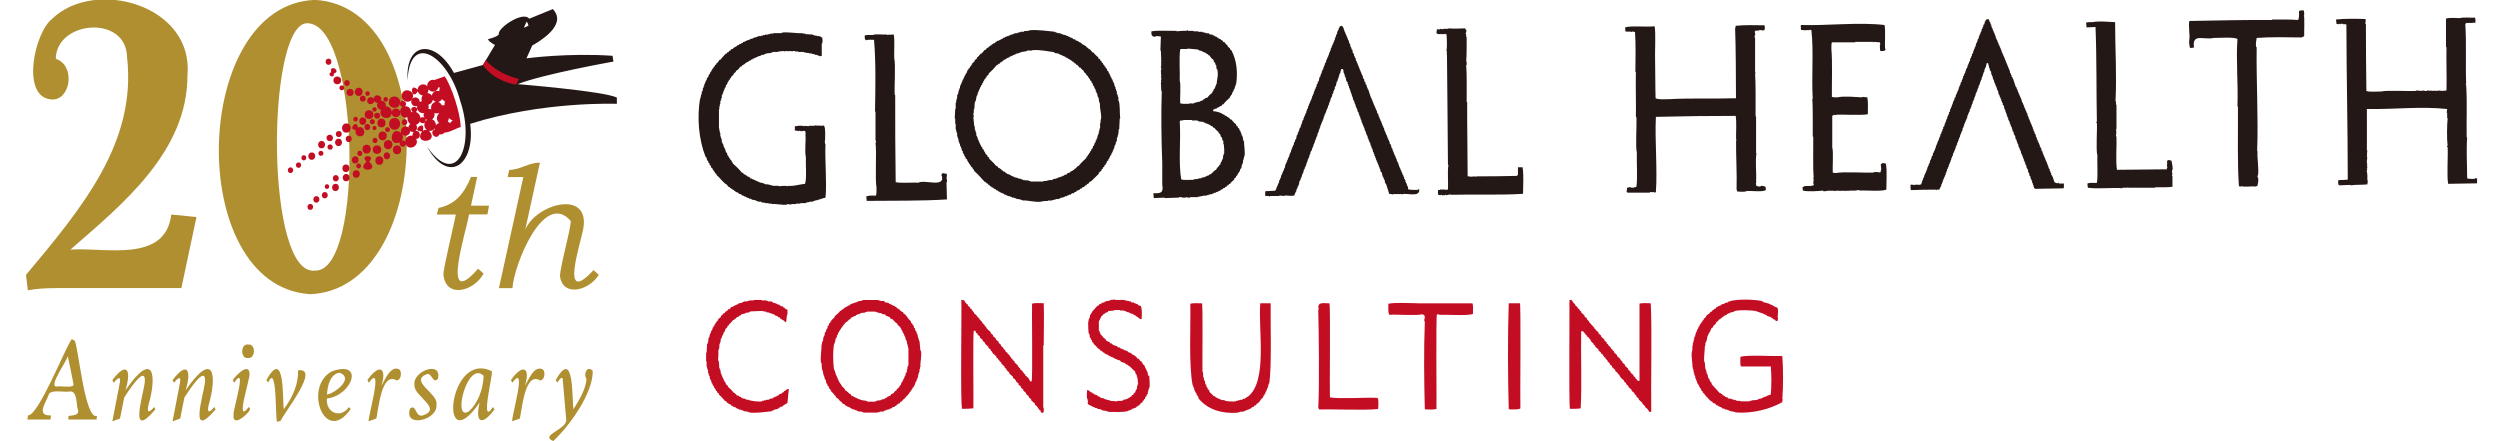 <?xml version="1.0" encoding="UTF-8"?>
<svg xmlns="http://www.w3.org/2000/svg" width="255" height="45" version="1.1" viewBox="0 0 255 45">
  <!-- Generator: Adobe Illustrator 28.7.1, SVG Export Plug-In . SVG Version: 1.2.0 Build 142)  -->
  <g>
    <g id="layer1">
      <g>
        <path d="M126.88,14.4h-.05v-.15h-.05v-.25h-.05v-.15s-.06-.03-.09-.04v-.2h-.05c-.03-.1-.06-.19-.09-.29h-.05c-.02-.07-.03-.13-.05-.2-.05-.03-.1-.06-.14-.1v-.1c-.06-.05-.12-.1-.19-.15v-.1c-.2-.12-.32-.32-.48-.49h-.1c-.05-.07-.1-.13-.14-.2h-.1v-.05h-.09s-.03-.07-.05-.1c-.06-.01-.13-.03-.19-.05-.01-.03-.03-.06-.04-.1h-.14v-.05h-.09v-.05c-.21-.11-.62-.23-.91-.24v-.15s.1-.03.15-.05v-.05h.19s.03-.07.05-.1h.09v-.05h.14s.03-.07.05-.1c.06-.01.13-.03.19-.05.03-.05.06-.1.09-.15h.09c.19-.27.43-.47.67-.69v-.1s.06-.03.1-.05v-.1s.06-.03.09-.05c.02-.06.03-.13.05-.2h.04v-.1h.05c.04-.1.07-.2.1-.29h.05v-.15h.05v-.15h.05v-.15h.05c.18-1.15.09-2.43-.48-3.49-.05-.03-.1-.06-.14-.09v-.1c-.08-.06-.16-.13-.24-.2v-.1c-.15-.06-.23-.23-.33-.34h-.1c-.05-.07-.09-.13-.14-.2h-.1s-.03-.06-.05-.1c-.06-.01-.13-.03-.19-.05-.02-.03-.03-.07-.05-.1h-.09l-.1-.1h-.09v-.05h-.09v-.05c-.06-.01-.12-.03-.19-.05v-.05c-.11-.01-.22-.03-.34-.05-.02-.04-.03-.07-.05-.1h-.28v-.05h-.19v-.05h-.19v-.05h-.43v-.05h-.48v-.05h-.57v-.05c-.11-.02-.15.05-.15.05-.21-.02-.82.02-1,.05v-.05c-.8.02-1.83-.07-2.57.05-.05.34.05.61.43.54v-.05c.19,0,.4,0,.53.05-.02.48-.04.95-.05,1.43h.05c.01.39.03.78.04,1.18h-.04c.1.29-.03.13.04.4,0,0-.07.05-.04.15,0,0,.07.03.04.15h-.04s.03.06.04.1h-.04s.03.07.04.1h-.04v.15h.04c-.04.05-.05.21,0,.2.03.12-.04.13-.04.2h.04s-.03.06-.04.1h.04v.25h-.04c.03.06.06.25,0,.25.01.3.03.59.04.89h.05c-.08,2.29-.04,5.08.05,7.33v2.22c.15.86-.17.89-.91.88.02.16.03.33.05.49.36-.01.73-.03,1.1-.05v.05c.49-.01.98-.03,1.47-.05v-.05h.29v.05h.43v-.05c.1-.02.14.05.14.05h.28v-.05h.81v-.05h.24v-.05h.24v-.05h.38v-.05h.19v-.05h.15v-.05h.24v-.05c.06-.02.12-.03.19-.05v-.05h.19v-.05c.06-.02.13-.04.19-.05v-.05h.14v-.05h.1s.03-.07.05-.1c.06-.02.13-.04.19-.05.02-.03.03-.07.05-.1.06-.02.13-.03.19-.05.02-.04.03-.07.05-.1h.09s.07-.1.1-.15h.09s.07-.1.1-.15h.09c.1-.18.28-.3.43-.44v-.1c.06-.05.13-.1.19-.15v-.1s.09-.07.14-.1c.02-.06.03-.13.05-.19.03-.02.06-.03.09-.05.02-.05.03-.1.05-.15h.05l.05-.24s.06-.03.09-.05v-.1h.05v-.25h.04c.02-.06.03-.13.05-.2h.05v-.29h.05v-.2h.05v-.2h.05c.09-.41-.06-1.22-.05-1.57ZM120.35,5.05c.09-.02.1-.05.1-.05h.67v-.05c.36.03.73.06,1.1.1v.05h.09v.05c.1.02.19.04.29.05v.05c.06.01.13.03.19.05v.05h.15s.03.06.05.1h.1v.05s.1.03.14.05c.02.03.03.07.04.1h.1c.09.21.26.35.43.49v.15s.07.03.1.05v.1h.05c.02.06.03.13.05.2h.05c.01.13.03.26.04.39h.05c.19.54-.02,1.09-.05,1.57h-.04c-.02.07-.03.13-.05.2h-.05v.15h-.05v.1s-.06.03-.1.05c-.02.07-.03.13-.05.2-.03.02-.06.04-.09.05v.1c-.16.16-.37.28-.48.49-.1.03-.19.07-.29.1v.05s-.1.03-.14.05c-.01.03-.03.06-.05.1h-.14v.05c-.06.01-.12.03-.19.05v.05h-.24v.05h-.19v.05h-.14v.05c-.18.06-.4-.05-.52.05-.29,0-.69.03-.9-.05-.04-.44.09-1.94-.05-2.31.04-.69-.08-2.51.05-3.15M124.88,15.63h-.05v.15h-.05c-.01.15-.03.29-.05.44h-.05v.1h-.05v.15s-.07.03-.1.05c-.02.08-.03.16-.05.25-.05.03-.09.06-.14.1v.1h-.05c-.09.11-.19.18-.24.34-.15.05-.22.15-.33.25v.05h-.09c-.03.05-.06.1-.1.15-.06.01-.12.03-.19.05-.02.03-.03.06-.05.09h-.14v.05c-.06.02-.13.03-.19.05v.04c-.14.04-.29.07-.43.1v.05h-.28v.05c-.18.06-.4-.01-.53.1-.25,0-1.12.06-1.24-.05-.29-1.71-.03-4.03-.14-5.76v-.19h.05v-.05h.29v-.05h.9v.05h.57v.05h.1v.05c.17.01.35.03.52.05v.05c.07.02.13.03.19.05v.05h.14v.05h.14v.05h.1v.05h.1s.03.06.05.1c.07.01.13.04.19.05.03.05.07.1.09.15h.1c.1.18.28.3.43.44v.1s.1.07.15.1c.03.1.06.2.09.3.03.02.07.03.1.05.02.1.03.19.05.3.03.01.07.03.09.04v.35h.05c.02.25.03.49.05.74h-.05v.05s.08.03.05.15M144.64,19.37c-.34,0-.73,0-1-.05-.01-.19-.03-.26-.09-.39h-.05v-.2s-.07-.03-.09-.05v-.1h-.05v-.2h-.05v-.09s-.06-.04-.09-.05v-.2h-.05c-.02-.06-.03-.13-.05-.19h-.05v-.15h-.05l-.05-.2h-.05v-.15h-.05c-.01-.06-.03-.13-.05-.2h-.05v-.14h-.05c-.01-.07-.03-.13-.04-.2h-.05v-.2h-.05v-.1s-.07-.03-.1-.05v-.2h-.05c-.02-.07-.03-.13-.05-.2h-.05v-.15h-.05c-.02-.07-.03-.13-.05-.19h-.05v-.15h-.04c-.02-.06-.03-.13-.05-.2h-.05v-.2s-.06-.03-.09-.05v-.1h-.05v-.2h-.05v-.1s-.07-.03-.1-.05v-.2h-.05c-.02-.06-.03-.13-.05-.19h-.05v-.15h-.05c-.02-.07-.03-.13-.05-.2h-.04v-.14h-.05c-.01-.07-.03-.13-.05-.2h-.05v-.15h-.05v-.1h-.05c-.02-.1-.03-.2-.05-.3h-.05c-.02-.06-.03-.13-.05-.2h-.05v-.15h-.05c-.02-.07-.03-.13-.04-.2h-.05v-.15h-.05c-.02-.06-.03-.13-.05-.19h-.05v-.15h-.05v-.1h-.05v-.15h-.05v-.15s-.07-.03-.1-.05c-.01-.09-.03-.19-.05-.29h-.05l-.05-.2h-.05v-.15h-.05c-.02-.07-.03-.13-.05-.2h-.05v-.15h-.05c-.02-.06-.03-.13-.04-.2h-.05v-.15h-.05c-.02-.07-.03-.13-.04-.2h-.05l-.29-.89h-.04c-.02-.07-.04-.13-.05-.2h-.05v-.19h-.05v-.1s-.06-.03-.09-.05v-.19s-.06-.03-.1-.05c-.01-.1-.03-.19-.05-.29-.03-.02-.06-.03-.09-.05-.02-.1-.03-.2-.05-.3h-.05c-.01-.06-.03-.13-.05-.19h-.05v-.15h-.04c-.02-.07-.03-.13-.05-.2h-.05v-.15h-.05c-.02-.07-.03-.13-.04-.2h-.05v-.15h-.05v-.1h-.05v-.15h-.05c-.02-.07-.03-.13-.05-.2h-.05c-.02-.1-.03-.2-.05-.3h-.05c-.02-.07-.03-.13-.05-.2h-.05v-.2s-.06-.03-.09-.05v-.1h-.05c-.01-.1-.03-.19-.04-.3-.03-.02-.07-.03-.09-.05v-.15h-.05v-.1h-.05c-.01-.1-.03-.2-.04-.3-.03-.02-.06-.03-.09-.05-.02-.1-.03-.2-.05-.3h-.05c-.01-.07-.03-.13-.05-.2h-.04v-.15h-.05c-.02-.07-.03-.13-.05-.2h-.05v-.14h-.05c-.02-.07-.03-.13-.05-.2h-.05v-.15h-.04c-.01-.08-.03-.16-.05-.25h-.04s-.03-.1-.05-.15h-.09v-.05s-.09.04-.19.05c-.01.05-.03.1-.05.15h-.05c-.02.08-.03.16-.05.25h-.05v.1h-.05c-.02.1-.03.2-.05.29h-.05v.1h-.04v.15h-.04c-.02.06-.03.13-.05.19h-.04v.2h-.05c-.02.07-.03.13-.05.2h-.05v.15h-.05c-.02.06-.03.13-.05.2h-.05c-.01.08-.03.16-.05.25h-.05c-.01.1-.03.2-.05.29h-.04c-.02.06-.03.13-.05.2h-.05v.19h-.05c-.01.06-.03.13-.05.2h-.05v.15h-.05c-.01.06-.03.13-.05.2h-.05v.2l-.09.05v.1h-.05v.19h-.05c-.02.06-.03.13-.05.2h-.05v.19s-.06.03-.09.05v.1h-.05v.2h-.05c-.01.06-.03.13-.05.2h-.05v.19s-.06.04-.09.05c-.03.15-.06.29-.09.44-.03.02-.06.04-.1.05v.19s-.06.04-.09.05c-.02.1-.03.2-.05.29h-.04c-.02.07-.03.13-.05.2h-.05c-.02.08-.03.16-.05.25h-.05c-.01.1-.03.2-.05.3h-.05l-.05.2h-.05v.2h-.05c-.02.06-.03.13-.05.2h-.05v.14h-.05c-.02.07-.03.13-.04.2h-.05c-.01.08-.03.16-.05.24h-.05c-.02.1-.03.2-.05.29h-.05c-.01.07-.03.13-.05.2h-.04v.19h-.05c-.01.07-.03.13-.05.2h-.05v.15h-.05c-.01.06-.03.13-.05.2h-.05v.2s-.06.03-.09.05v.1h-.05v.2h-.05c-.01.07-.03.13-.04.2h-.05v.2s-.06.03-.1.05v.1h-.05v.2h-.05c-.02.06-.03.13-.05.19h-.05v.2s-.06.03-.09.04c-.03.15-.06.3-.09.45-.03.01-.06.03-.1.04v.2s-.07.03-.09.05l-.05.3h-.05c-.02.07-.03.13-.05.2h-.05v.15h-.05v.1h-.04c-.02.1-.03.2-.05.29h-.05c-.01.07-.03.13-.05.2h-.05v.2h-.05c-.02.06-.03.13-.05.19h-.05v.15h-.05v.1h-.04v.14h-.05c-.02.06-.03.13-.05.2h-.05c-.03.15-.06.3-.09.45h-.05c-.01.08-.03.16-.05.24h-.05l-.05.2h-.05v.15h-.05v.1h-.05c-.02.09-.03.2-.05.3h-.04c-.02.06-.03.13-.05.19h-.05c-.01.1-.03.2-.05.3h-.05v.1h-.05v.15h-.05c-.01.07-.03.13-.05.2h-.05v.15h-.05c.02.11-.03.1-.09.2-.33.01-.67.03-1,.05,0,.25-.03.28,0,.49h.38v.05c.1.01.1-.05.1-.05h.95v-.05c.18.02.35.03.53.05v-.05c.38-.01.65.08,1,0,.03-.1.06-.2.1-.3h.05v-.1h.05v-.2h.05c.02-.06.04-.13.05-.19h.05v-.15h.05v-.1h.05c.03-.15.06-.3.09-.45h.05v-.1h.05v-.14h.05c.02-.07.03-.13.04-.2h.05v-.2h.05c.02-.06.03-.13.05-.19h.04c.02-.1.04-.2.05-.3h.05v-.1h.05v-.15h.05c.02-.06.03-.13.05-.19h.05v-.2h.04c.02-.06.04-.13.05-.2h.05v-.2h.05l.05-.2h.05c.02-.1.03-.2.05-.29h.04v-.1h.05v-.2h.05v-.1s.06-.03.1-.05v-.19h.05c.02-.07.03-.13.05-.2h.05v-.2h.05c.02-.06.04-.13.05-.2h.05v-.2h.05c.02-.06.03-.13.05-.2h.04v-.15h.05v-.1h.05c.01-.1.03-.19.04-.3h.05c.01-.07.03-.13.04-.2h.05v-.2h.05c.02-.07.03-.13.05-.2h.04v-.2h.05c.02-.06.03-.13.05-.2h.05v-.15h.05v-.1h.05v-.15h.05v-.1h.05v-.2h.05c.01-.08.03-.17.05-.25h.05c.01-.06.03-.13.05-.2h.05v-.19h.05c.02-.07.03-.13.05-.2h.05c.02-.1.03-.19.05-.29h.05v-.1h.05v-.2h.05c.02-.06.03-.13.05-.2h.04v-.2h.05c.02-.06.03-.13.05-.19h.05c.02-.1.03-.2.05-.3h.05v-.1h.05v-.2h.05c.02-.06.03-.13.05-.2h.05v-.25s.06-.03.1-.05c.03-.15.06-.3.09-.44h.05v-.1h.05v-.15h.05v-.15h.05v-.15h.05v-.2h.05v-.1h.05c.03-.15.07-.29.1-.44h.19c.02.1.05.1.05.1v.25h.04c.02.06.04.13.05.19h.04v.2h.05v.1h.05c.02.11.03.23.05.34h.05v.1s.06.04.1.05v.2h.04c.02.07.03.13.05.2h.05v.2h.05c.01.06.03.13.04.2h.05v.19h.04l.05.2h.05v.2h.04v.1h.05c.02.1.03.19.04.3h.05c.02.06.03.13.05.19h.05v.19h.05v.1h.05c.02.1.03.2.05.3h.05c.02.06.03.13.05.2h.05v.2h.05v.09s.06.04.09.05v.2h.05c.01.07.03.13.04.2h.05c.02.09.03.2.05.29h.05v.1h.04v.2h.05c.01.07.03.13.05.2h.05v.15h.05c.01.06.03.13.05.2h.05v.2h.05c.02.06.03.13.05.2h.05v.2h.05c.02.07.03.13.05.2h.05c.02.1.03.2.05.3h.05v.09h.04v.15h.05c.01.07.03.13.05.2h.05c.02.1.03.19.05.3h.05c.02.08.03.16.05.25h.05v.1h.04c.02.1.03.2.05.29h.05c0,.07.03.13.04.2h.05v.2h.05c.02.06.03.13.05.19h.05v.19h.05l.05.2h.05v.15h.05c.02.06.03.13.05.2h.05v.19h.05c.02.07.03.14.05.2h.05v.2h.05v.1s.06.03.1.05c.03.15.06.3.09.44h.05c.03.1.06.2.1.3h.05c.01.12.03.23.05.34h.05v.1h.05c.11.34.22.69.33,1.03.13-.02.28.01.38.05v-.05h.91v.05h.05v-.05c.46-.09,1.45.24,1.67-.2h.05s-.03-.1-.05-.14h.05v-.1c-.06-.04-.05-.04-.09-.1M96.5,17.7c-.13.02-.23-.02-.34-.05v.05h-.09l-.05.24h.05c.34,1.24-1.76.35-2.38.69-.53-.03-1.85.07-2.33-.05-.04-2.95-.06-6-.05-8.91h-.05c-.05-.67.11-3.17-.05-3.74-.03-.55.07-1.91-.05-2.41h-.24v.05c-.14-.08-.28-.02-.43,0v-.05c-.37.04-1.17-.09-1.48.05-.27,0-.62-.03-.81.05,0,.2-.02.36.09.44v.05c.24-.09.66-.04.86-.05.2,2.29.14,5.01.1,7.33h.05v2.95h.05v.2h-.05c.14,1.01-.06,3.63.1,4.58,0,.27.02.63-.05.83-.38,0-.76-.03-1,.1.03.13.05.25.05.44,2.61-.03,5.61.02,8.19-.15-.02-.59-.03-1.18-.05-1.77h.05v-.29h-.05c.02-.17.03-.33.05-.49-.06-.04-.06-.04-.09-.1M84.16,14.7c0-.19-.07-.3,0-.39,0-.48.06-1.16-.1-1.48-.05-.01-.1-.03-.14-.05v.05c-.12.01-.33,0-.43-.05v.05c-.13-.01-.25-.03-.38-.05v.05h-.62v.05c-.14-.01-.29-.04-.43-.05v.05c-.32-.1-.67-.05-.95,0-.04.05,0,0-.05.05,0,.11.05.17.05.2h-.05v.15h.05v.05h.23v.05l.29-.05v.05h.28v-.05l.24.05v.2h.05v.05h-.05c.08.69-.1,1.71.05,2.42-.04.6.11,2.19-.09,2.7-.58.06-1.15.27-1.72.2v.05c-.31-.08-.64-.02-.95,0v-.05h-.67v-.05h-.19v-.05h-.19v-.05h-.33v-.05h-.15v-.05h-.09v-.05h-.24v-.05h-.14v-.05h-.1v-.05h-.14v-.05c-.06-.01-.13-.03-.19-.05v-.05h-.14v-.05c-.06-.02-.12-.04-.19-.05v-.05h-.14s-.06-.1-.1-.15l-.19-.04s-.03-.07-.05-.1h-.1s-.03-.06-.05-.09h-.09v-.05h-.09s-.07-.1-.09-.15h-.1c-.29-.36-.61-.67-.96-.98v-.1l-.09-.05v-.1s-.09-.06-.14-.1v-.1s-.07-.03-.1-.05c-.02-.05-.03-.09-.05-.15h-.05v-.1s-.06-.03-.09-.05l-.05-.25s-.07-.04-.09-.05c-.05-.15-.09-.3-.14-.44h-.05v-.1h-.05v-.15h-.05v-.15h-.05c-.02-.07-.03-.13-.05-.2h-.05v-.3h-.05v-.15h-.05v-.15h-.05v-.35h-.05v-.2h-.05v-.25h-.04v-1.97h.04v-.3h.05v-.24h.05v-.29h.05v-.15h.05v-.15h.05v-.3h.05c.02-.07.03-.13.05-.2h.05v-.19h.05c.01-.07.03-.13.05-.2h.05v-.15s.06-.03.09-.05c.02-.08.03-.16.05-.25.03-.02.06-.03.09-.05.03-.1.06-.19.1-.29.03-.02.06-.04.09-.05v-.1s.07-.04.1-.05v-.1s.09-.07.14-.1v-.1c.08-.07.16-.13.24-.2v-.1c.08-.07.16-.13.24-.2v-.1c.23-.05.32-.29.48-.44h.09s.06-.1.1-.15h.09s.03-.06.05-.09h.09s.03-.07.05-.1l.14-.05v-.05c.07-.01.13-.03.19-.05.01-.03.03-.07.05-.1h.14s.03-.07.05-.1c.06-.02.12-.04.19-.05v-.05c.06-.01.12-.03.19-.05v-.05h.14v-.05l.19-.05v-.05c.09-.01.19-.04.29-.05v-.05h.09v-.05h.24v-.05h.1v-.05h.14v-.05c.17-.02.35-.03.52-.05v-.05h.14v-.05h.57v-.05c.21-.01.41-.03.62-.05v.05c.1.01.18-.09.33-.05v.05c.09-.04.24-.05.33-.05v.05s.09-.03.14-.05v.05h.05v-.05h.24v.05h.33v.05h.57v.05h.24v.05h.29v.05h.29v.05h.19v.05h.14v.05h.24v.05h.1v.05h.15v.05c.06-.01.12-.04.19-.05v-1.28h.05c.06-.23.02-.4,0-.59-.05-.02-.09-.03-.14-.05v-.05h-.14v-.05h-.28v-.05h-.24v-.05h-.14v-.05c-.26-.02-.51-.03-.77-.05v-.05h-.28v-.05c-.59.05-1.52-.15-2.14-.05v.05h-.86v.05h-.33v.05h-.19v.05h-.33v.05h-.19v.05h-.19v.05h-.29v.05h-.14v.05h-.14v.05h-.19v.05h-.09v.05l-.28.05v.05h-.1v.05c-.09.01-.19.03-.28.05v.05c-.07.02-.13.03-.19.05v.05h-.14s-.03.07-.05.1h-.09v.05h-.09v.05h-.14s-.03.07-.05.1c-.06.01-.13.03-.19.05-.02.03-.03.07-.05.1h-.09v.05h-.1v.05s-.09.03-.14.05c-.02.04-.03.07-.05.1-.06.01-.12.03-.19.05-.03.05-.07.09-.09.15h-.1s-.06.09-.09.15h-.1s-.07.1-.09.15h-.09c-.19.21-.38.43-.57.64h-.09c-.04.16-.15.23-.24.34h-.05v.1s-.1.06-.15.09v.1s-.09.07-.14.1v.1s-.09.06-.14.1v.1s-.06.03-.09.05v.1s-.06.03-.09.05c-.02.07-.03.13-.05.2-.03.01-.06.03-.09.05-.03.1-.06.2-.1.29-.03.02-.06.04-.1.05-.01.08-.03.16-.05.25-.03.01-.06.03-.09.05v.15h-.05c-.02.07-.03.14-.05.2h-.05v.2h-.05c-.01.06-.03.13-.04.19h-.05v.25h-.04v.1h-.06c-.01.11-.03.23-.04.34h-.05v.2h-.05v.2h-.05c-.31,1.93-.15,4.13.57,5.95.03.01.06.03.09.05.02.08.03.16.05.25h.05v.1s.06.04.09.05v.14s.07.03.1.05c.01.07.03.14.05.2.03.01.06.03.1.05.02.07.03.13.05.2.05.03.09.06.14.1v.1s.07.03.09.05v.1s.07.04.1.05c.02.05.03.1.05.15.05.03.1.07.15.1v.1c.38.29.64.76,1.05.98l.19.24h.09s.04.06.05.1c.05.02.1.03.14.05v.05h.09s.03.07.05.1h.1s.03.06.05.1h.09s.03.06.05.1c.1.03.19.06.29.1.02.03.03.06.05.1.08.01.16.03.24.05.01.04.03.07.05.1h.09v.05h.14v.05c.06.02.12.03.19.05v.05h.14v.05c.07.02.13.04.19.05v.05h.19v.05h.09v.05c.13.01.25.04.38.05v.05h.09v.05h.15v.05h.33v.05h.09v.05h.28v.05h.38v.05h.33v.05c.49-.06,1.06.14,1.57.05v-.05l.43.05v-.05h.48v-.05h.43v-.05h.57v-.05h.15v-.05h.24v-.05h.33v-.05h.14v-.05h.14v-.05h.24v-.05h.14v-.05h.14v-.05h.19v-.05c.1-.01.19-.03.29-.05.16-1.31-.08-4.1,0-5.46ZM114.11,10.27h-.04v-.4h-.05v-.15h-.05v-.14h-.05v-.25h-.04v-.1h-.05v-.15h-.05v-.2h-.05v-.1h-.05c-.02-.1-.03-.2-.04-.3h-.05c-.02-.06-.03-.13-.05-.2h-.05v-.15s-.06-.03-.09-.05l-.05-.2h-.05c-.02-.06-.03-.13-.05-.19h-.05v-.15s-.06-.04-.09-.05c-.01-.07-.03-.13-.05-.2-.05-.03-.09-.06-.14-.1v-.15s-.09-.07-.14-.1v-.1s-.1-.07-.14-.1v-.1s-.1-.06-.14-.09v-.1s-.09-.07-.14-.1v-.1s-.1-.07-.15-.1v-.1c-.06-.03-.12-.06-.19-.1v-.1c-.16-.16-.37-.29-.48-.49h-.09c-.1-.11-.19-.23-.29-.34h-.1c-.03-.05-.06-.1-.09-.15h-.09c-.05-.06-.1-.13-.14-.19h-.1s-.03-.06-.05-.1c-.06-.02-.12-.03-.19-.05-.01-.03-.03-.06-.05-.1-.05-.01-.1-.03-.14-.05v-.05c-.06-.02-.13-.03-.19-.05-.01-.03-.03-.07-.05-.1-.08-.02-.16-.03-.24-.05-.01-.03-.03-.06-.05-.1-.08-.01-.16-.03-.24-.05-.02-.03-.03-.07-.05-.1h-.1v-.05h-.14v-.05c-.06-.02-.12-.04-.19-.05v-.05c-.08-.02-.16-.03-.24-.05v-.05c-.11-.01-.22-.03-.33-.05v-.05h-.14v-.05h-.1v-.05h-.29v-.05h-.14v-.05h-.14v-.05c-.84-.07-1.63-.22-2.57-.15-.13.12-.37.04-.57.1v.05h-.33v.05h-.19v.05h-.14v.05h-.29v.05h-.1v.05h-.14v.05h-.19v.05c-.06.01-.13.04-.19.05v.05h-.19v.05c-.06.01-.13.03-.19.05v.05h-.14s-.03.06-.05.1c-.06.02-.13.03-.19.05v.05c-.06.02-.13.04-.19.05v.05c-.08.02-.16.03-.24.05v.05s-.09.03-.14.05c-.02.03-.03.07-.05.1-.06.01-.13.03-.19.05v.05s-.1.03-.14.05c-.02.03-.03.06-.05.1h-.1s-.03.07-.05.1h-.09c-.03.05-.06.1-.1.15h-.1l-.14.2h-.09c-.11.13-.22.26-.33.39h-.09c-.13.13-.21.32-.38.39v.1c-.08.07-.16.13-.24.2v.1c-.08.06-.16.13-.24.2v.1s-.06.03-.1.05v.1s-.09.07-.14.1v.1s-.09.07-.15.1v.1s-.06.03-.09.05c-.03.1-.06.2-.1.3-.03.01-.06.03-.09.05v.1l-.1.1v.1h-.05v.1h-.05v.1h-.04v.1h-.05c-.03.1-.06.19-.09.29h-.05v.15h-.05c-.01.07-.03.13-.05.2h-.05v.24h-.05v.1h-.04v.15h-.05c-.02.11-.03.23-.05.35h-.05v.09h-.05v.35h-.05v.19h-.05v.25h-.05v.64h-.05c-.02.33-.03.66-.05.98h.05v.54h.05v.59h.05v.2h.05v.15h.05v.35h.05v.15h.05v.15h.05v.25h.05c.01.06.03.13.04.2h.05v.2h.05c.02.06.03.13.05.2h.05v.2h.05v.1s.06.03.09.05v.2s.06.03.09.05v.1h.05v.1h.05v.1l.1.1v.09s.09.07.14.1c.01.07.03.13.05.19h.05v.1s.06.03.1.05v.09s.06.04.09.05v.09s.06.03.1.05v.1c.06.05.13.09.19.15v.1s.1.07.14.1v.1c.4.35.74.74,1.09,1.13h.09s.07.1.1.15h.09s.06.1.09.15h.09c.03.05.06.1.09.15h.1s.03.07.05.1c.06.02.13.03.19.05.02.03.03.06.05.1l.19.05s.03.07.05.1c.06.01.13.03.19.05.01.04.03.07.05.1h.1v.05c.06.01.13.03.19.05v.05h.14v.05h.1s.03.06.05.1h.15v.05c.06.01.13.03.19.05v.05h.24v.05c.06.02.13.03.19.05v.05h.24v.05h.14v.05h.1v.05h.28v.05h.19v.05h.14v.05c.58-.05,1.33.23,2,.1v-.05s.1.03.15.05v-.05h.43v-.05h.43v-.05h.19v-.05h.19v-.05h.29v-.05h.14v-.05h.09v-.05h.24v-.05c.06-.02.13-.03.19-.05v-.05h.19v-.05c.06-.01.12-.03.19-.05v-.05h.19s.04-.06.05-.1h.09v-.05h.19s.03-.07.04-.1l.19-.05s.03-.06.05-.1c.1-.03.19-.06.29-.1.02-.03.03-.07.05-.1.07-.02.13-.03.19-.05.01-.04.03-.07.05-.1.07-.02.13-.03.19-.05.03-.05.06-.1.1-.15h.1c.03-.05.06-.1.1-.15h.09c.06-.08.13-.16.19-.24h.09c.27-.26.54-.53.81-.79v-.1c.09-.08.19-.16.28-.24v-.1s.1-.07.14-.1v-.1s.1-.06.14-.09v-.1s.09-.06.14-.1v-.1s.07-.03.09-.05c.02-.07.03-.13.05-.2.05-.03.09-.06.14-.1v-.1l.1-.1v-.09h.05v-.1h.05v-.1s.07-.03.1-.05v-.15s.06-.03.09-.05v-.1h.05v-.15h.05c.02-.06.03-.13.05-.2h.05c.02-.1.03-.2.04-.3h.05v-.1h.05l.05-.29h.05v-.1h.04v-.3h.05v-.15h.05v-.2h.05c.02-.18.03-.36.04-.54h.05l.05-1.09h.05c-.07-.55,0-1.33-.15-1.82M112.31,12.19h-.05v.34h-.05v.54h-.04v.15h-.05v.2h-.05v.24h-.05v.1h-.05v.15h-.05v.2h-.05c-.02.06-.03.13-.05.2h-.05c-.02.08-.03.16-.05.25-.03.01-.06.03-.09.05v.15h-.05v.1s-.07.03-.1.05v.15h-.05v.1s-.06.03-.1.05c-.01.06-.03.13-.05.2-.03.01-.06.03-.1.05v.1s-.06.03-.09.05v.1c-.05.03-.1.07-.14.1v.1s-.09.07-.14.1v.1c-.25.22-.61.57-.81.84h-.09c-.06.08-.13.16-.19.24h-.09c-.04.05-.06.1-.09.15h-.1s-.03.06-.05.1h-.1v.05h-.1s-.03.07-.05.1c-.09.03-.19.06-.29.1-.01.03-.03.07-.04.1-.08.01-.16.03-.24.05-.02.03-.03.06-.05.09h-.14v.05c-.06.02-.13.03-.19.05v.04h-.19v.05h-.1v.05h-.14v.05c-.11.02-.22.04-.34.05v.05h-.09v.05h-.38v.05h-.19v.05h-.33v.05h-1.34v-.05h-.14v-.05c-.2-.01-.41-.03-.62-.05v-.05h-.14v-.05h-.1v-.05h-.24v-.05c-.14-.03-.29-.06-.43-.1v-.04c-.1-.04-.19-.07-.29-.1v-.05h-.1v-.05c-.11-.04-.22-.07-.33-.1v-.05s-.1-.03-.14-.05c-.02-.03-.04-.06-.05-.1-.06-.01-.13-.03-.19-.05-.01-.03-.03-.07-.05-.1h-.09s-.06-.1-.09-.15h-.1s-.03-.07-.05-.1h-.1l-.14-.2h-.1c-.2-.28-.47-.5-.71-.74v-.1c-.06-.05-.13-.1-.19-.15v-.1c-.06-.05-.13-.1-.19-.15v-.1h-.05v-.1s-.06-.03-.09-.05l-.05-.19s-.06-.03-.1-.05c-.01-.07-.03-.13-.05-.2-.03-.02-.06-.03-.1-.05-.01-.07-.03-.13-.05-.2h-.05c-.01-.07-.03-.13-.05-.19h-.05v-.15h-.05c-.01-.07-.03-.13-.05-.2h-.05v-.19h-.05l-.05-.19h-.05v-.3h-.05v-.15h-.05v-.15h-.05v-.34h-.05c-.03-.31-.06-.62-.1-.93h.05c-.01-.15-.03-.3-.05-.44h.05v-.39h.05c.02-.23.03-.46.05-.69h.05v-.15h.05c.03-.18.06-.36.1-.54h.05v-.1h.05v-.2h.05c.02-.06.03-.13.05-.2h.05v-.15h.05c.01-.06.03-.13.05-.2h.05c.02-.07.03-.13.05-.2.04-.02.06-.03.1-.05v-.15s.06-.03.09-.05c.01-.06.03-.13.05-.2h.05s.03-.1.05-.15c.03-.02.07-.03.09-.05v-.1s.07-.04.1-.05c.02-.05.03-.1.05-.15.06-.05.13-.1.19-.15v-.1c.31-.27.59-.57.85-.89h.1s.03-.07.05-.1h.1s.06-.1.1-.15h.09s.03-.06.05-.1h.09s.04-.07.05-.1c.05-.02.09-.03.14-.05v-.05c.06-.02.13-.03.19-.05.02-.03.04-.07.05-.1h.14v-.05h.1s.03-.06.05-.1h.14v-.05l.19-.05v-.05h.14v-.05c.06-.02.13-.03.19-.05v-.05h.19v-.05h.14v-.05h.14v-.05c.2-.04.41-.07.62-.1v-.05c.19-.06.45.06.57-.05.87-.05,1.49.12,2.19.2v.05h.1v.05c.13.02.25.03.38.05v.05c.07.02.13.03.19.05v.05h.14v.05c.06.02.13.03.19.05v.05h.14s.03.06.05.1h.1v.05h.09l.09.1h.1s.03.06.05.1h.1v.05s.09.03.14.05l.05.1h.1s.06.1.09.15h.09s.07.1.09.15h.1c.08.1.16.2.24.29h.1c.06.16.22.23.33.34v.1c.08.07.16.13.24.2v.09c.06.05.13.1.19.15v.1s.06.04.1.05c.01.05.03.1.05.15h.05v.1s.1.07.14.1c.02.07.04.13.05.2.04.02.06.04.1.05v.15h.05v.1s.06.03.1.05v.15h.05v.1s.06.03.09.05v.2h.05c.01.06.03.13.05.19h.05c.02.11.03.23.05.34h.05v.1h.05c.01.15.03.3.05.45h.05v.15h.04c-.06.49.19,1.08.1,1.62M221.31,16.32l-.05.05v-.05c-.11.01-.12.02-.19.05-.02.08-.03.16-.05.25h.05v.05c-.06.04-.06.1,0,.15h-.05c.02.1.03.2.05.3h-.05v.15c-1.7.02-3.4.03-5.09.05-.15-1-.01-2.33-.05-3.4h-.05c0-.27.08-.46,0-.74h.05v-2.51h-.05v-.34h-.05c.14-2.67-.04-5.4-.04-8.07-.65-.02-1.64-.14-2.29,0-.23,0-.51-.01-.67.05.02.16.04.33.05.49.3-.02.6-.03.91-.05.13,3.04.08,6.67.14,9.65,0,0-.07.04-.05.15h.05c.05.62-.11,2.77.05,3.3-.03.62.07,2.24-.05,2.81-.3,0-.72-.04-.96.05,0,.18.01.33.05.44.98.15,2.47-.04,3.52.05v-.05h.53v-.05h.05v.05h2.76v-.05c.55-.01,1.27.03,1.76-.05v-1.08c-.06.04-.05-.21,0-.2-.03-.12-.06-.27-.05-.4h.05c.07-.26-.06-.77-.1-.98-.06-.01-.13-.03-.19-.05M192.03,16.61c-.05.06-.12.11-.19.15.02.2.04.39.05.59h-.05v.2c-.08.02-.15.03-.23.05v-.05h-.48v.05c-.81.05-3.14-.11-3.86.05-.15,0-.24-.01-.33-.05-.04-.48.09-2.16-.05-2.55v-3.25s.09-.03.15-.05v-.05c.08.02.16.03.24.05v-.05c.71-.04,2.59.09,3.24-.05,0-.56.04-1.24-.05-1.72-.18-.01-.35-.03-.53-.05v.05c-.72-.03-1.81-.16-2.52,0-.2,0-.43,0-.57-.05-.01-1.57.07-3.43-.05-4.92,0-.23,0-.49.05-.64h2.38v-.05h1.86v.05c.09.02.09-.05.09-.05.19.01.38.03.57.05.01.07.03.13.05.2h-.05c0,.24-.01.52.05.69.28,0,.36,0,.52-.1v-.15h-.05c-.03-.55.07-1.92-.05-2.41-2.67-.31-5.74.08-8.52,0-.01.05-.03.1-.05.15h.05c0,.11,0,.15-.05.2h.05v.15c.22,0,.46.09.67,0,0,0,.03.06.1.05v-.05h.29c.25,2.23,0,4.72.14,7.04h-.05c.08.78.04,3,.05,3.84h.05c.02.99-.05,3.25.05,4.18h-.05c-.02.11.05.15.05.15-.02.16-.03.33-.05.49h.05v.15h-.05c-.29.18-.94-.08-1.1.25.02.1.03.2.05.29.47.12,1.53.06,2.05,0v.05c.21.06.46-.04.52-.05v.05h.05v-.05h.14v.05c.07,0-.02-.04.05-.05.03.02.06.04.09.05v-.05h.14v.05s.1-.03.14-.05c0,0,0,.06.1.05v-.05c.07,0,0,.01.05.05.04,0,0-.07.09-.05v.05h.05v-.05h.14v.05h.05v-.05s.06.04.09.05v-.05h.05v.05s.07-.03.1-.05v.05h.05v-.05s.07.04.09.05v-.05h.14v.05c.09.01.09-.05.09-.05.08-.01.09.05.09.05.06.01.09-.06.2-.05v.05c.09-.08.79-.04.9-.05v-.05h.05v.05s.14-.1.24-.05v.05c.62-.05,2.23.12,2.76-.1,0-.86.09-1.89-.05-2.66-.11-.01-.22-.03-.33-.05M210.07,18.63c-.1-.02-.14.05-.14.05-.18.04-.28-.06-.38-.1-.06-.2-.12-.39-.19-.59h-.05v-.1s-.06-.03-.09-.05v-.2h-.05c-.02-.06-.03-.13-.05-.2h-.05v-.2s-.06-.03-.09-.05v-.1h-.05v-.15h-.05v-.15h-.05v-.09h-.04v-.15h-.05c-.01-.07-.03-.13-.05-.2h-.05v-.15h-.05c-.01-.07-.03-.13-.04-.19h-.05v-.15h-.05c-.02-.06-.03-.13-.05-.2h-.05v-.2s-.06-.03-.1-.05c-.01-.1-.03-.19-.05-.29h-.05v-.1s-.06-.04-.09-.05v-.2h-.05c-.01-.07-.03-.13-.05-.2h-.05v-.14h-.05l-.05-.2h-.04c-.02-.08-.03-.17-.05-.25h-.05c-.02-.1-.03-.19-.05-.3-.03-.01-.06-.03-.09-.05v-.15h-.05v-.1h-.05l-.04-.25h-.05v-.15h-.04l-.05-.2h-.05v-.15h-.05c-.02-.06-.03-.13-.05-.2h-.05v-.15h-.04l-.05-.2h-.05v-.15h-.04v-.1h-.05c-.01-.1-.03-.2-.05-.3h-.05c-.01-.06-.03-.13-.05-.19h-.05v-.15h-.05c-.01-.07-.03-.13-.05-.2h-.05v-.15h-.05v-.15s-.07-.03-.09-.05v-.14h-.05v-.1h-.05c-.02-.1-.03-.19-.05-.29h-.04c-.02-.07-.03-.13-.05-.2h-.05v-.15h-.05l-.05-.2h-.05v-.14h-.05c-.01-.07-.03-.14-.04-.2h-.05v-.15h-.05c-.01-.06-.03-.13-.05-.2h-.05c-.09-.3-.19-.59-.29-.88h-.04v-.1s-.07-.04-.1-.05v-.19h-.05c-.02-.06-.03-.13-.05-.2h-.05c-.02-.1-.03-.2-.05-.3h-.04v-.1h-.05v-.15h-.05c-.02-.07-.03-.13-.05-.2h-.05v-.15h-.04c-.02-.07-.03-.13-.05-.2h-.05v-.15h-.05c-.02-.07-.03-.13-.05-.2h-.04v-.15h-.05l-.05-.19h-.05v-.15h-.05c-.02-.07-.03-.13-.05-.2h-.05v-.19h-.05c-.02-.07-.03-.13-.05-.2h-.05v-.15h-.05c-.01-.07-.03-.13-.05-.2h-.05v-.15h-.05c-.01-.06-.03-.13-.05-.2h-.05v-.15h-.05c-.02-.06-.03-.13-.05-.19h-.05v-.2h-.05c-.02-.07-.03-.13-.04-.2h-.05v-.15h-.05c-.02-.07-.03-.13-.05-.2h-.05v-.15h-.04c-.02-.07-.03-.13-.05-.2h-.05c-.01-.1-.03-.2-.04-.29h-.05c-.01-.09-.03-.17-.05-.25-.02-.01-.06-.03-.09-.05.01-.11,0-.16-.09-.25-.25.01-.25.07-.33.25h-.05v.2h-.05v.1s-.06.03-.1.05v.2h-.05c-.01.07-.03.13-.05.2h-.05c-.02.1-.03.2-.05.29h-.05v.1h-.05v.15h-.05c-.01.06-.03.13-.05.2h-.05v.2h-.05v.1s-.06.04-.09.05v.2h-.05c-.01.07-.03.13-.05.2h-.05c-.02.1-.03.2-.04.3h-.05v.09h-.05v.15h-.05c-.01.06-.03.13-.04.2h-.05v.19h-.05v.1s-.06.03-.09.05v.2h-.05c-.01.06-.03.13-.05.2h-.05c-.02.1-.03.2-.05.3h-.05v.1h-.05v.15h-.05c-.02.06-.03.13-.05.2h-.05v.2h-.05v.1s-.07.03-.1.05v.19h-.05c-.01.08-.03.16-.05.25h-.05v.1h-.05v.15s-.06.03-.1.05v.2h-.04c-.02.07-.03.13-.05.2h-.05v.19s-.07.04-.1.05v.15h-.05v.15h-.05l-.05.2h-.04c-.02.1-.03.2-.05.3h-.05v.1h-.05v.14h-.05c-.02.07-.03.13-.05.2h-.05c-.01.1-.03.2-.05.29-.03.02-.06.04-.1.05v.19h-.05c-.01.07-.03.14-.05.2h-.05c-.02.1-.03.2-.05.29h-.05c-.01.09-.03.17-.05.25h-.04c-.01.07-.03.13-.05.2h-.04c-.02.1-.03.2-.05.3-.03.01-.06.03-.09.05v.2h-.05c-.02.07-.03.13-.05.2h-.05c-.01.1-.03.2-.05.3-.03.01-.06.03-.09.05v.2h-.05c-.02.07-.03.13-.05.2h-.05v.2h-.05v.1s-.06.03-.1.05v.2h-.05c-.02.08-.03.16-.05.25h-.05v.1h-.05v.15s-.06.04-.09.05v.2h-.05c-.02.07-.03.13-.05.2h-.05v.2s-.06.03-.1.04v.15h-.05v.15h-.05c-.01.06-.03.13-.04.2h-.05c-.02.1-.03.2-.05.3h-.05c-.02.08-.03.16-.05.25h-.05l-.05.2h-.05c-.02.1-.03.2-.05.3-.04.02-.06.03-.1.05v.2h-.05c-.02.07-.03.13-.05.2h-.05c-.01.1-.03.2-.05.3h-.05v.1h-.05v.15h-.05c-.01.06-.03.13-.05.19h-.05v.2h-.05c-.01.06-.03.13-.04.2h-.05v.14h-.05l-.05.2h-.05c-.01.09-.03.2-.05.29-.03.02-.06.03-.09.05v.2h-.05c-.05.15-.1.3-.14.44-.15.05-.31.09-.48,0v.05c-.08,0-.47.03-.52-.05v.05h-.09c0,.2,0,.41.04.54.84-.02,1.69-.06,2.53-.05,0,0,.01.08.09.05v-.05h.29s.06-.19.09-.25h.05v-.1h.05v-.2h.05c.02-.06.03-.13.05-.2h.05v-.2h.05c.01-.07.03-.13.05-.2h.05v-.15h.05c.02-.06.03-.13.05-.19h.05v-.2h.05c.02-.06.03-.13.04-.2h.05v-.2h.05c.02-.07.03-.13.05-.2h.05c.02-.09.03-.19.05-.29h.05v-.1h.05v-.14h.04c.02-.07.03-.14.05-.2h.04v-.2h.05c.02-.06.03-.13.05-.2h.05c.02-.1.03-.19.05-.3h.05v-.1h.05v-.15h.05l.05-.2h.05v-.2h.05c.02-.06.03-.13.05-.2h.05v-.2h.05c.02-.06.03-.13.05-.19h.05v-.2h.04c.02-.06.03-.13.05-.19h.05c.02-.1.03-.19.05-.3h.05c.02-.08.04-.16.05-.25h.05v-.1h.05c.02-.1.03-.2.04-.3h.05c.01-.06.03-.13.04-.2h.05v-.2h.05c.02-.06.03-.13.05-.2h.05v-.15h.05c.01-.07.03-.13.05-.2h.05c.02-.11.03-.23.05-.34h.05c.02-.08.03-.16.05-.24h.05v-.1h.05c.01-.1.03-.2.05-.3h.05c.02-.06.03-.13.05-.2h.05v-.2h.05v-.1h.05c.02-.1.04-.2.05-.3h.05c.01-.06.03-.13.04-.19h.05v-.2h.05c.02-.06.03-.13.05-.19h.04v-.2h.05c.02-.07.03-.13.05-.2h.05c.02-.1.03-.2.05-.29h.05v-.1h.05v-.19h.05c.02-.07.03-.13.05-.2h.05v-.2h.05c.01-.06.03-.13.05-.19h.05v-.2h.05v-.15h.05v-.1h.05v-.19h.04c.02-.07.03-.13.05-.2h.05v-.24h.05c.02-.07.03-.13.05-.2h.04c.03-.15.07-.29.1-.44h.14c.05.18.09.36.14.54h.04v.2s.07.04.1.05v.1h.04v.25h.05c.02.06.03.13.05.2h.04c.02.1.03.2.05.3h.05v.1h.05v.19h.05c.01.07.03.14.04.2h.05v.15h.05c.02.07.03.13.05.2h.05v.2h.05v.1h.05c.03.15.06.3.1.44h.05v.1h.05v.15h.05c.02.07.03.13.05.2h.05v.2h.05c.01.06.03.13.05.19h.05v.19s.06.04.09.05v.1h.05v.2h.04c.02.06.03.13.05.2h.05v.2h.05c.02.07.03.13.05.2h.04v.2h.05c.02.07.03.13.05.2h.05v.2h.05v.1s.06.03.09.05v.19h.05v.1h.05v.15h.05v.1h.05c.02.08.03.16.05.25h.04v.2s.07.03.1.05c.02.1.03.19.05.29h.05v.1h.05c.06.13.03.27.09.39h.05v.1h.05v.19h.05c.01.07.03.13.04.2h.05c.02.1.03.19.05.3h.05v.1h.05v.15h.05c.02.06.03.13.05.19h.04v.2h.05c.02.07.03.13.05.2h.05v.15h.04c.02.07.03.13.05.2h.05v.2h.05c.01.07.03.13.05.2h.05v.2s.07.03.09.05c.02.1.03.2.05.3h.05v.1h.05c.05.13.03.27.09.39h.05v.1h.04v.19s.07.04.09.05c.02.09.03.2.05.3h.05c.01.06.03.13.05.19h.04v.2h.05l.04.2h.05v.2h.05v.1s.07.04.09.1c.97-.02,1.94-.03,2.91-.05v-.05h.05v-.44h-.52v-.05ZM252.46,18.19v.05c-.27,0-.62.03-.81-.05,0-1.37-.1-2.84,0-4.18h-.05c-.03-1.69.06-3.55-.05-5.32h-.05s.03-.06.05-.1h-.05v-.05h.05c-.08-1.99.04-4.15-.09-6.1.06-.04.06-.04.09-.1h.67s.02-.08.09-.05v.05c.11-.01.12-.02.19-.05,0-.19,0-.38-.05-.49-.3.03-1.29-.07-1.53.05-.43,0-1.08-.08-1.43.05v2.9h.05c-.03,1.27.04,3.24,0,4.43l-.48.05v-.05h-.05v.05h-.05v-.05h-.04v.05h-.05v-.05c-.16.02-.32.03-.47.05v-.05h-.05v.05c-.1.01-.13-.06-.19-.05v.05c-.11-.02-.22-.03-.33-.05v.05s-.16-.08-.28-.05v.05h-.24s-.02-.07-.14-.05v.05h-.05v-.05c-.11-.01-.14.05-.14.05-.13-.02-.45-.06-.57-.05v.05c-.45.04-3.13-.09-3.47.05-.45,0-1.23.08-1.57-.05-.02-2.26-.06-4.61-.05-6.84h-.05v-.25h.05c-.02-.08-.03-.17-.05-.25-.9-.03-2.12-.05-3,.05l.05.44c.08.01.16.03.24.05,0,0,.03-.07.14-.05v.05h.05v-.05h.24v.05h.05s.06-.03.1-.05v.05h.19c.01,5.26.14,10.57.14,15.84-.28.05-.75.03-.95.05-.03.16-.06.25,0,.39l-.05.05s.09.03.14.05v.05c.38-.01.76-.05,1.14-.05v.05c.55-.09,1.22-.04,1.72-.1l.05-.4h-.05v-.59h-.05l.05-.05c0-.09-.09-.28-.05-.45h.05s-.03-.1-.05-.15c0,0,.07-.04.05-.15,0,0-.06,0-.05-.09.1-.03.01-.09,0-.2h.05v-.05h-.05v-.35h.05c-.07-.05-.03-.1,0-.2h-.05c-.02-.08.06-.03.05-.14h-.05c0-.08,0-.18.05-.25h-.05c.02-.13.03-.26.05-.39h-.05c.02-.96-.01-3.2,0-4.23,2.69.05,5.56-.29,8.19,0-.01.13-.03.26-.05.39h.05v.54h.05c-.07.65-.1,2.17,0,2.76,0,.05-.1.1-.05.2h.05c.05.83-.1,2.98.05,3.74.98-.01,1.96-.03,2.95-.05v-.49c-.07-.02-.13-.03-.19-.05M235.03,1.56c0-.19,0-.37-.05-.5-.15,0-.35-.02-.43.05h-.05c0,.37.03.7-.09.93-.78-.07-1.83-.04-2.67-.05v.05c-2.47-.02-5.99.05-8.43.1-.11.53.08,1.44,0,1.92-.06.27.03.58.05.79h.05v.05c.12-.01.25-.03.38-.05-.23-1.51,1.01-.74,2-.98.61,0,2.04-.11,2.43.1-.16,2.12.09,4.72,0,6.89h.05c.02,2.46-.07,5.96.1,8.12h.05v.05h.19v-.05c.27.14,1.15-.02,1.38.05.2-.01.16-.03.28-.1.04-.19.12-.58.05-.84h-.05v-.2h.05c.1-.73-.11-1.76-.05-2.46h-.04c.13-3.47-.1-7.22-.05-10.63h-.05c-.08-.29.03-.8.05-.93,1.31-.11,3.26-.07,4.62-.05v-.05h.14v-.05s.07-.03.09-.05c-.03-.11.07-2.06-.05-2.11h.05ZM154.83,17.05v.79c-.06.04-.06.03-.09.1-1.28.03-2.79.05-4.14.05,0,0,0,.06-.09.04v-.04c-.19.01-.38.03-.57.04v-.04h-.24c0-2.32-.06-5.18-.05-7.58h-.05c0-.92.03-2.93-.05-3.79h.05v-.34h-.05c.06-.55.05-1.95.05-2.51h-.05v-.29h-.05c-.02-.1.13-.3.05-.44h-.05s-.03-.1-.05-.15c-.71.02-1.1.06-1.72,0v.05h-.52v.05c-.11-.02-.22-.04-.33-.05v.05h-.33c.02.13-.02.24-.05.34h.05v.1c.11.03.3.12.38,0v.05h.38s.06-.03.09-.05v.05h.14c.04.52.08,1.2,0,1.77h.05v.15h-.05s.03.07.05.1c-.01.07-.06-.02-.05.05h.05c.02,3.66.09,7.63.1,11.27h.05c-.12.71,0,1.85-.05,2.51-.08.01-.16.03-.24.05v-.05h-.57v.05h-.19c-.04.21-.03.26,0,.49.08.01.16.03.23.05,0,0,.05-.07.14-.05v.05h.29s.04-.07.14-.05v.05c.16-.03.32-.06.48-.1v.05c2.23-.06,5.21.05,7.38-.1,0-.87.09-1.92-.05-2.71h-.48ZM180.07,19.07c-.07-.07-.29-.15-.48-.1v.05c-.17.04-.32-.04-.43-.05-.05-.16-.08-.31,0-.49h-.04c.06-.86-.1-1.97.04-2.86h-.04v-3.74h-.05c0-.94.02-3.48-.05-4.38h.05l-.05-.05s.04-.06.05-.1h-.05c0-.46,0-3.18,0-3.49h-.04v-.25h.04c.04-.16-.03-.28-.04-.39.06-.04.05-.03.09-.1h.34v-.05h.33v.05c.08-.02.16-.03.24-.05v-.15h.05c-.01-.11-.03-.23-.05-.34-.88-.02-2.07-.04-2.95.05v.2h-.05c.08,2.17.08,5.02.09,7.19-2.27.07-4.68-.03-6.91.1-.43,0-1.01.05-1.29-.1-.04-1.17-.02-2.73-.05-3.84-.04-.77.09-2.79-.05-3.5-.93.1-2.17-.08-3,.1,0,.17,0,.33.04.44h.52s.02.08.1.05v-.05c.15,0,.25.01.34.05.09,1.29.05,2.67.04,4.08h.05c-.04,1.24.03,3.28,0,4.58h.05c.06.67-.11,3.08.05,3.64-.04.77.09,2.79-.05,3.49-.08.02-.16.03-.24.05v.05c-.07.02-.1-.05-.1-.05h-.05v.05c-.13.02-.14-.05-.14-.05-.17-.05-.32.03-.43.05,0,.18,0,.28-.05.39.06.04.06.03.1.1h2.28v-.05h.43v.05c.06-.02.13-.03.19-.05.17-2.31-.12-5.36,0-7.68,2.75-.07,5.29-.1,8.14-.1.11.69.02,1.66.04,2.41h.05c.01.08-.05.09-.05.09-.02,1.47.1,3.56.05,4.97.02.16.04.14.1.25.23,0,.77.07.9-.05.35-.06,1.7.13,1.95-.1h.05s-.03-.1-.05-.15h.05v-.09c-.05-.04-.05-.06-.1-.1" fill="#231815"/>
        <path d="M117.12,38.36v-.1h-.04v-.24h-.05v-.15h-.05c-.03-.1-.06-.19-.1-.29h-.05c-.03-.1-.06-.2-.09-.3-.06-.05-.13-.1-.19-.15v-.1s-.06-.03-.09-.05v-.1s-.09-.03-.14-.05c-.07-.08-.13-.17-.19-.25h-.1c-.06-.08-.13-.16-.19-.25h-.09s-.03-.07-.05-.1c-.06-.02-.12-.03-.19-.05-.02-.03-.03-.06-.05-.1-.05-.02-.1-.03-.14-.05v-.05c-.08-.01-.16-.03-.24-.05-.02-.03-.03-.06-.05-.1h-.09v-.05h-.1v-.05h-.15v-.05c-.06-.02-.13-.03-.19-.05v-.05h-.14v-.05h-.1s-.03-.06-.05-.1h-.19s-.03-.06-.05-.1c-.14-.05-.29-.1-.43-.15v-.05h-.09s-.03-.06-.04-.1h-.15s-.07-.1-.09-.15c-.1-.03-.19-.07-.28-.1-.06-.08-.13-.17-.19-.25h-.05s-.03-.07-.05-.1h-.09s-.03-.1-.05-.15c-.06-.05-.12-.1-.19-.15v-.1h-.05c-.03-.1-.06-.2-.09-.3h-.05v-.98h.05v-.1h.05v-.09h.04v-.1l.1-.1v-.09c.09-.08.2-.13.24-.25h.1s.03-.07.05-.1c.1-.03.19-.06.29-.1.02-.04.03-.07.05-.1.19-.02.39-.03.58-.05v-.05h.62v.05h.43v.05h.14v.05h.1v.05c.09.01.19.03.28.05v.05h.1v.05c.09.02.19.04.28.05.02.03.03.07.05.1.06.02.13.03.19.05.02.03.03.07.05.1h.09v.05h.1v.05c.11.1.19.15.34.2.04-.06,0-.01.05-.05.02-.37.05-1.09-.1-1.33h-.14v-.05h-.09s-.04-.06-.05-.1h-.1v-.05h-.14v-.05c-.06-.01-.13-.03-.19-.05v-.05h-.24s-.03-.06-.05-.1h-.19v-.05h-.23v-.05h-.24v-.05h-.95v-.05h-.04c-.1.07-.28,0-.43.05v.05h-.14v.05h-.29v.05c-.07.02-.13.03-.19.05v.05c-.09.02-.19.04-.29.05-.02.04-.03.07-.05.1-.07.02-.13.03-.2.05-.03.05-.06.1-.09.15h-.09c-.19.22-.38.43-.57.64v.1s-.06.03-.1.05v.1s-.06.04-.09.05v.24h-.04l-.05.2h-.05v.24h-.04c0,.36.01.82.04,1.18h.05v.1h.05c.04.14-.01.24.04.34.04.02.07.03.09.05v.15s.07.03.1.05c.01.07.03.13.04.2.05.03.1.06.14.1v.1c.2.12.32.33.48.49h.09c.05.07.1.13.14.2h.1s.03.07.05.1h.09s.03.06.05.1h.09s.03.07.05.1h.09v.05h.09v.05h.14s.03.07.05.1h.1v.05c.07.01.12.03.19.05v.05h.14v.05h.09v.05h.1v.05c.09.03.19.07.29.09v.05c.09.02.19.04.28.05.03.05.06.1.1.14.14.05.28.1.43.15.02.03.03.07.05.1.06.01.13.03.19.05.02.03.03.07.05.1h.09c.21.2.42.39.62.59.03.1.06.2.09.29.03.02.06.03.09.05v.2h.05v.2h.05c-.01.12,0,.45.05.54h-.05v.15h-.05c-.02.13-.03.26-.05.39-.03.02-.07.03-.09.05v.1h-.05v.14c-.06.05-.13.1-.19.15v.1s-.09.03-.14.05c-.05.07-.1.13-.14.19h-.1s-.03.07-.05.1c-.06.02-.13.03-.19.05v.05c-.14.03-.29.07-.43.1v.05h-.1v.05h-.52v.05c-.24-.01-.48-.03-.72-.05v-.05c-.11-.01-.22-.03-.33-.05v-.05h-.19v-.05h-.09v-.05c-.11-.02-.22-.03-.33-.05v-.05h-.09s-.03-.07-.05-.1h-.15s-.03-.06-.04-.1h-.09v-.05c-.08-.02-.16-.03-.24-.05-.01-.03-.03-.07-.04-.1h-.14s-.04-.06-.05-.1c-.06-.01-.12-.03-.19-.05-.01-.03-.03-.06-.05-.1h-.09v-.05c-.07-.05-.08-.04-.19-.05-.01.09-.05.7,0,.89h.05v.2h.05c.02.12-.02.1-.05.15.03.28.13.24.33.34v.05h.14v.05c.1.03.2.07.29.1v.05h.19v.05h.09v.05h.24v.05h.14v.05h.1v.05c.14.02.28.04.43.05v.05h.19v.05c.58-.02,1.48.07,2-.1v-.05h.19v-.05l.19-.05v-.05c.14-.05.29-.1.43-.15.01-.03.03-.06.05-.1h.09s.03-.07.05-.1h.1c.08-.09.16-.2.24-.29h.09c.03-.11.04-.12.09-.2h.05c.01-.05.03-.1.05-.15.03-.02.06-.03.1-.05.02-.07.03-.13.05-.2.03-.01.06-.03.09-.05v-.1h.05v-.1s.06-.03.1-.05v-.24h.05v-.2h.04v-.1h.05v-.15h.05c.01-.37-.02-.81-.05-1.18h-.05ZM106.46,35.21c0-1.4.05-3.03,0-4.28-.37,0-.9-.06-1.19.05-.04.17.08,8-.05,7.87v.05h-.15c-.07-.26-.26-.46-.48-.59v-.1s-.09-.06-.14-.1v-.1h-.1c-.02-.05-.03-.1-.05-.15-.08-.06-.16-.13-.24-.19v-.1s-.1-.07-.14-.1v-.05s-.07-.03-.1-.06v-.09c-.11-.1-.22-.2-.33-.3v-.1c-.06-.05-.13-.1-.19-.15-.01-.05-.03-.09-.05-.14h-.09c-.03-.11-.04-.12-.09-.2h-.05v-.1h-.05c-.03-.05-.06-.1-.1-.15-.03-.01-.06-.03-.09-.05-.02-.05-.03-.1-.05-.15h-.1s-.03-.06-.05-.1h-.05v-.15s-.1-.03-.15-.05c-.01-.05-.03-.1-.04-.15-.08-.07-.16-.13-.24-.2v-.1c-.08-.06-.16-.13-.23-.2v-.1c-.09-.08-.19-.16-.29-.25v-.1c-.09-.08-.19-.17-.29-.25v-.1c-.08-.06-.16-.13-.24-.2v-.1c-.16-.18-.42-.29-.47-.54-.05-.03-.1-.06-.15-.1v-.1l-.24-.2v-.1c-.1-.06-.18-.14-.24-.25h-.05v-.1c-.25-.13-.25-.39-.52-.49-.06-.26-.23-.26-.29-.49h-.09c-.02-.17-.17-.24-.28-.34v-.1c-.18-.08-.29-.27-.38-.44-.09-.01-.19-.03-.29-.05.06.49-.12,11.07.09,11.12.39,0,.82-.02,1.14-.05.04-.16-.07-8.02.05-7.87v-.05h.15c.03.13.06.11.09.25h.1c.02.17.17.25.28.35v.1c.1.08.19.17.29.25v.1c.08.07.16.13.24.19v.1c.11.1.22.2.33.3v.1c.08.07.16.13.24.19v.1s.09.07.14.1c.02.05.03.1.05.15.13.12.25.23.38.34v.1c.07.05.13.1.19.15v.09h.09c.02.05.03.1.05.15.06.05.13.1.19.15v.1c.11.1.22.2.33.3v.1c.07.05.12.1.19.15v.1c.1.08.19.17.28.25v.1c.13.12.25.23.38.34v.1c.09.08.19.16.29.25v.1c.09.08.19.17.28.25v.1c.08.07.16.13.24.2v.1c.08.07.16.13.24.2v.1c.1.08.19.17.28.25v.1c.1.08.19.17.29.25v.1c.08.07.16.13.24.2v.1c.13.11.25.23.38.34v.1c.09.08.19.17.28.25v.1s.09.07.15.1v.1s.09.03.14.05c.02.07.03.13.04.2.12.01.12.02.2.05.04-.06.03-.06.09-.1v-.44h-.05v-6.35ZM93.88,35.76c-.03-.33-.06-.65-.09-.98h-.05v-.15h-.05v-.15h-.04v-.15h-.05v-.2h-.04v-.1h-.05c-.02-.08-.03-.16-.05-.25-.03-.02-.06-.03-.09-.05-.01-.08-.03-.16-.05-.25-.03-.01-.06-.03-.09-.05-.02-.08-.03-.16-.05-.24-.03-.02-.06-.03-.1-.05v-.1s-.09-.06-.14-.1c-.01-.06-.03-.13-.05-.2-.33-.23-.38-.61-.76-.79v-.1c-.16-.06-.33-.14-.38-.3h-.1s-.03-.06-.05-.1h-.1s-.06-.1-.09-.15h-.1s-.03-.06-.05-.1h-.14v-.05h-.09v-.05c-.06-.02-.13-.03-.19-.05v-.05h-.14s-.03-.06-.05-.1h-.14v-.05h-.23s-.07-.1-.1-.15h-.38v-.05h-.19v-.05h-1.62v.05h-.14v.05h-.29v.05c-.06.02-.12.03-.19.05v.05h-.19v.05h-.14v.05h-.15v.05h-.1v.05h-.09s-.03.07-.05.1h-.1v.05h-.09v.05h-.1l-.09.1h-.1s-.06.1-.1.14h-.09s-.03.07-.05.1h-.09v.05c-.07.06-.09.07-.2.1v.1h-.09v.05c-.14.13-.29.26-.43.39v.09c-.11.1-.22.2-.33.3v.1s-.06.03-.1.04v.1s-.09.07-.14.1v.15s-.09.07-.14.1v.19h-.04v.1s-.07.03-.09.05c-.02.08-.03.17-.05.25-.03.02-.06.03-.09.05-.02.12-.03.23-.05.35h-.05v.1h-.05c-.02.15-.03.29-.05.45h-.05v.1h-.05v.24h-.05c.03.48-.15,1.34-.05,1.87h.05c.01.23.03.46.05.69h.05v.15h.05v.25h.05v.2h.05v.1h.05v.2h.05v.1s.06.03.09.05c.02.12.04.23.05.35.03.02.06.03.09.05.01.07.03.13.04.2.05.03.1.07.14.1v.15s.1.07.14.1v.1s.07.04.1.05v.1c.22.13.29.36.47.49v.1c.19.07.34.23.43.4h.09s.04.07.05.1h.04s.06.1.09.15c.06.02.13.03.19.05.03.05.07.1.1.15h.09v.05l.19.05v.05h.15s.03.07.05.1h.09v.05h.1v.05c.1.02.19.03.28.05v.05h.15v.05h.09v.05h.14v.05h.34v.05h.14v.05h1.48v-.05h.19v-.05h.38v-.05h.09s.03-.06.05-.09h.19v-.05c.09-.02.19-.03.29-.05v-.05h.09v-.05h.14s.04-.06.05-.1c.08-.02.16-.03.24-.05.02-.03.03-.06.05-.1h.1s.06-.09.09-.15h.1s.03-.07.05-.09h.1c.05-.07.09-.13.14-.2h.09c.15-.26.39-.33.52-.59.19-.06.06-.03.14-.15.03-.01.06-.03.1-.05v-.1s.09-.06.14-.1v-.1s.07-.03.1-.05c.01-.05.03-.1.05-.15h.05v-.1s.06-.04.1-.05c.02-.05.03-.1.05-.15h.04c.05-.15.1-.29.15-.44h.05v-.1h.05v-.15h.05c.02-.07.03-.13.04-.2h.05v-.25h.04v-.14h.05v-.15h.05v-.3h.05v-.19h.05c-.05-.48.15-1.15.05-1.68h-.05ZM92.65,37.28h-.05v.15h-.05v.25h-.05v.29s-.06.03-.1.05c-.01.1-.03.19-.05.3h-.05c-.03.1-.06.2-.09.3h-.05v.1h-.05c-.02.07-.03.13-.05.2-.03.02-.06.03-.09.05-.03.1-.07.2-.09.3-.05.03-.1.07-.14.1v.1c-.1.08-.19.17-.28.25l-.05.15h-.1c-.06.08-.12.17-.19.25h-.09v.05s-.1.04-.14.05c-.03.05-.06.1-.09.15-.1.04-.19.07-.29.1-.01.03-.03.07-.04.1h-.14s-.03.07-.05.1h-.1v.05h-.19v.05h-.14v.05c-.14.02-.29.03-.43.05v.05h-.14v.05h-.81v-.05h-.14v-.05c-.57.01-1.04-.32-1.53-.54v-.1c-.26-.07-.32-.32-.57-.39-.05-.18-.18-.26-.29-.39h-.05v-.1s-.06-.03-.1-.05v-.1s-.06-.03-.09-.05v-.1s-.06-.03-.1-.05c-.02-.07-.03-.13-.05-.2h-.05c-.03-.1-.06-.2-.09-.3h-.05v-.14h-.05v-.1h-.05v-.14h-.05v-.15h-.05v-.15h-.05v-.15h-.05c-.1-.78-.12-1.78,0-2.56h.05v-.15h.05v-.15h.05v-.25h.05v-.1s.06-.03.1-.05v-.2s.06-.03.09-.05v-.1c.23-.43.52-.85.86-1.23h.1c.05-.22.14-.05.19-.25h.1c.05-.06.09-.13.14-.2.07-.02.13-.03.19-.05v-.05h.09v-.05h.14s.04-.06.05-.1h.09v-.05c.09-.01.19-.03.29-.05v-.05h.09v-.05c.16-.01.32-.03.48-.05v-.05h.14v-.05h.91v.05h.14v.05h.19v.05h.24v.05h.09v.05c.11.02.22.04.33.05.03.05.07.1.09.15h.14v.05h.1v.05h.1c.05.07.09.13.14.2.07.02.13.03.19.05.14.18.27.34.48.44v.1c.09.08.19.17.29.25v.1s.06.03.1.05v.1l.09.1v.09h.05v.1h.05v.1s.07.04.09.05v.15h.05c.01.07.03.13.05.2h.05v.2h.05c.02.07.03.13.05.2h.05v.25h.05v.2h.05v.2h.05v1.87ZM80.27,39.74h-.09s-.03.07-.05.1c-.05.02-.1.04-.14.05-.03.05-.06.1-.1.14h-.09s-.03.07-.05.1c-.1.04-.19.07-.29.1-.02.04-.03.07-.05.1-.06.02-.13.04-.19.05v.05c-.06.02-.13.03-.19.05v.05h-.14s-.04.07-.05.1c-.11.02-.22.03-.33.05v.05h-.09v.05h-.29v.05h-.19v.05h-.19v.05c-.28.09-1.14-.04-1.33-.1v-.05h-.28v-.05h-.1v-.05c-.11-.02-.22-.03-.33-.05v-.05h-.09s-.03-.07-.05-.1h-.14s-.03-.06-.05-.1c-.08-.01-.16-.03-.24-.05-.05-.21-.13-.05-.19-.25h-.09c-.17-.22-.4-.46-.62-.64v-.09c-.07-.05-.13-.1-.19-.15-.01-.06-.03-.13-.05-.2-.04-.02-.06-.03-.1-.05v-.1l-.09-.1v-.1h-.05v-.1h-.05v-.1h-.05v-.14h-.05v-.1h-.05v-.14h-.04c-.02-.13-.04-.26-.05-.39h-.05v-.1h-.05c-.02-.25-.03-.49-.05-.74h-.05v-.1h-.04c.05-.26.05-.77.04-1.04h.05v-.19h.05v-.39h.05v-.15h.05c.01-.13.03-.26.05-.39h.04v-.1h.05c.01-.08.03-.16.05-.25.03-.01.06-.03.09-.05v-.15h.05v-.1h.05v-.09s.06-.03.1-.05c0-.08.03-.16.05-.25.14-.06.2-.18.24-.34h.09c.01-.05.03-.1.05-.15.17-.09.26-.26.38-.39.05-.01.1-.03.14-.05.02-.03.03-.07.05-.1h.1s.06-.1.09-.15c.06-.02.12-.03.19-.05.02-.03.03-.07.05-.1.06-.01.12-.03.19-.05.02-.03.03-.07.05-.1.14-.03.28-.07.43-.1v-.05c.13-.01.25-.03.38-.05v-.05h.09v-.05c.43-.02.86-.03,1.29-.05v.05h.28v.05h.09v.05h.24v.05h.14v.05h.14v.05h.14v.05h.14s.03.07.05.1c.1.03.19.07.29.1.02.03.03.07.05.1h.14c.12.27.44.23.57.49h.1c.07-.2.02-.64.14-.78v-.49c-.1-.05-.24-.03-.29-.19-.05-.02-.09-.04-.14-.05-.01-.03-.03-.06-.05-.1h-.19s-.03-.06-.05-.1h-.1v-.05h-.09v-.05h-.14v-.05h-.09v-.05h-.14v-.05h-.19s-.03-.06-.05-.1h-.09v-.05h-.38v-.05h-.15v-.05h-.48v-.05h-.81v.05h-.47v.05h-.19v.05h-.33v.05h-.14v.05h-.09v.05c-.11.02-.22.04-.34.05-.01.04-.03.07-.05.1h-.14v.05c-.09.03-.19.07-.29.1v.05c-.1.03-.19.06-.29.1-.05.07-.09.13-.14.2h-.14c-.04.07-.09.13-.14.2h-.1l-.14.2h-.09c-.05.13-.18.2-.28.29v.1c-.1.08-.19.16-.29.24v.1s-.09.07-.14.1v.09s-.06.04-.1.05c-.02.05-.03.1-.05.15h-.05c-.02.07-.03.13-.05.2-.03.02-.06.04-.1.05v.1h-.05v.1h-.05v.15s-.06.03-.09.05v.09h-.05v.15h-.05v.1h-.05v.15h-.05v.2s-.06.03-.09.05c-.02.16-.03.33-.05.49h-.05v.15h-.05c-.02.3-.03.59-.05.88h-.05v.89h.05v.54h.05v.2h.05v.14h.05v.3h.05v.19h.05v.1h.05c.02.11.03.23.05.35h.05c.02.07.03.13.05.19h.05v.2s.06.03.09.05l.05.2s.06.03.09.05c.02.06.04.13.05.19.03.02.06.03.09.05v.1h.05s.03.1.05.15c.03.02.06.04.1.05v.1c.06.05.13.1.19.15v.1c.24.18.42.42.62.64h.09c.05.07.1.14.14.2h.09s.03.07.05.1c.06.02.13.03.19.05.03.05.07.1.1.14h.1s.03.07.05.1h.14v.05h.14s.03.07.05.1h.09v.05h.14s.03.07.05.1h.24v.05h.14v.05h.1v.05c.14.02.29.04.43.05v.05h.19v.05c.73.06,1.64-.07,2.29-.15.01-.03.03-.06.04-.09h.14v-.05c.15-.03.29-.07.43-.1v-.05h.09s.03-.06.05-.1h.1v-.05l.23-.05s.04-.06.05-.09c.14-.08.29-.17.43-.25.05-.47.1-.95.14-1.43-.11.01-.13,0-.19.05v.05ZM168.32,30.98v-.05c-.34,0-.83-.05-1.09.05v7.87c-.2-.01-.16-.03-.29-.1v-.1h-.09c-.01-.15-.13-.22-.24-.3v-.1c-.09-.08-.19-.16-.29-.24v-.1c-.08-.07-.16-.13-.24-.2v-.1c-.11-.1-.22-.19-.33-.3v-.1l-.28-.25v-.1c-.07-.05-.13-.1-.19-.15v-.09c-.11-.1-.22-.2-.34-.3v-.1c-.09-.08-.19-.16-.28-.25v-.1c-.06-.05-.13-.1-.19-.15v-.1h-.1c-.04-.16-.15-.23-.24-.34h-.05s-.03-.1-.05-.15c-.05-.03-.09-.06-.14-.1v-.1c-.08-.06-.16-.13-.24-.2v-.1c-.11-.1-.22-.2-.33-.29v-.1c-.1-.08-.19-.16-.28-.25v-.1c-.1-.08-.19-.16-.29-.24v-.1h-.09c-.05-.18-.18-.27-.29-.39h-.05v-.1s-.06-.03-.1-.05v-.05s-.09-.06-.14-.1v-.1c-.06-.05-.12-.1-.19-.15v-.1c-.1-.08-.19-.16-.28-.25v-.1c-.11-.1-.22-.2-.33-.29v-.1c-.06-.05-.13-.1-.19-.15v-.1l-.19-.1v-.1c-.08-.07-.16-.13-.24-.2v-.1c-.18-.08-.25-.3-.38-.44-.11.01-.12.02-.2.05.03.96-.07,10.39.05,11.07.37,0,.8,0,1.1-.05.13-2.47,0-5.46.05-7.87h.19c.06.08.13.16.19.24h.05v.1c.05.03.1.07.15.1v.1s.09.03.14.05v.05h.05c.09.12-.05.09.14.15.05.21.16.36.33.44v.1c.06.05.13.1.19.15v.1c.11.1.22.2.34.29v.1c.08.07.16.13.24.2.02.05.03.1.05.15h.1c.05.18.19.27.28.4h.05v.1c.06.05.13.09.19.15v.1c.08.06.16.13.23.2v.1c.08.06.16.13.24.19v.1c.11.1.23.2.33.3v.1c.08.07.16.13.24.2.02.05.03.1.05.14h.09c.08.25.27.47.48.59.01.05.03.1.05.15.06.05.12.1.19.15v.1c.08.07.16.13.24.2v.1c.11.1.23.19.33.29v.1c.1.08.19.16.29.24v.1c.06.05.13.1.19.15v.1c.08.07.16.13.24.2v.1c.13.12.25.23.38.35v.09c.07.05.13.1.19.15v.05s.06.03.09.05v.1c.2.1.33.29.43.49.11-.01.11-.02.19-.05-.05-2.71.09-8.42-.05-11.02h-.05ZM181.8,40.68c.1-1.26.09-3.12,0-4.33-.09-.03-.04,0-.09-.05-.9.07-3.41-.14-4.19.1,0,.31-.04.75.05.98h3.05c.08.84.08,2.02,0,2.86-.14.05-.29.1-.43.15v.05c-.1.02-.19.03-.29.05v.05c-.07.02-.13.04-.19.05v.05c-.11.02-.22.03-.34.05v.05h-.1v.05c-.21.02-.41.03-.62.05v.05h-.19v.05h-.95v-.05h-.38v-.05h-.09v-.05h-.24v-.05h-.15v-.05c-.12-.02-.25-.03-.38-.05-.01-.03-.03-.06-.05-.1-.08-.01-.16-.03-.24-.05-.01-.03-.03-.06-.05-.1h-.09v-.05h-.1s-.06-.1-.09-.15h-.09s-.03-.06-.05-.1h-.1c-.27-.3-.54-.59-.81-.89-.01-.06-.03-.13-.05-.2-.03-.02-.06-.03-.09-.05-.01-.05-.03-.1-.05-.15h-.05v-.15s-.06-.03-.09-.05v-.1h-.05c-.01-.1-.03-.2-.04-.3h-.05v-.1h-.05c-.02-.12-.03-.23-.05-.35h-.05v-.15h-.04c-.02-.21-.03-.43-.05-.64h-.05c-.09-.45.07-1.28.05-1.67h.05v-.3h.04v-.1h.05v-.15h.05c.03-.16.07-.33.09-.49h.04c.02-.07.03-.13.05-.2l.09-.05v-.1c.12-.09.15-.26.19-.39.07-.05.13-.1.2-.15v-.1c.09-.08.19-.16.28-.25v-.1c.12-.11.27-.19.34-.34h.09s.03-.07.05-.1h.09s.06-.1.1-.15h.09s.03-.07.05-.1c.09-.03.19-.06.28-.1.02-.03.04-.07.05-.1h.09v-.05h.14v-.05h.1v-.05c.11-.01.22-.03.33-.05v-.05h.1v-.05c.69-.14,1.52-.08,2.23,0v.05h.15v.05h.14v.05h.14v.05c.1.02.19.03.28.05v.05c.1.03.19.07.29.1v.05h.09v.05c.14.05.28.1.43.14.02.04.03.07.05.1h.1s.03.07.05.1c.06.02.12.03.19.05v.05c.09.07.09.08.24.1.05-.17.08-.35,0-.54h.05c-.05-.2.16-.94-.24-.88v-.05h-.1v-.05h-.09v-.05h-.09v-.05c-.1-.03-.19-.06-.29-.1v-.05h-.14v-.05h-.14v-.05h-.19v-.05h-.19s-.03-.06-.05-.1h-.14v-.05c-.96-.16-2.24-.19-3.19,0v.05h-.19s-.03.07-.05.1h-.14v.05h-.19s-.03.07-.05.1c-.09.02-.19.03-.29.05-.01.03-.03.07-.05.1h-.1v.05h-.14s-.03.06-.05.1h-.14c-.05.07-.1.13-.14.2h-.1s-.03.07-.05.1h-.09l-.15.2h-.09c-.06.08-.12.16-.19.24h-.1v.05c-.06.05-.12.1-.19.15v.1c-.08.06-.16.13-.24.2v.1s-.09.07-.14.1v.09s-.06.04-.1.05v.1s-.09.07-.14.1c-.01.07-.03.13-.05.2-.03.01-.07.03-.1.05v.15h-.05v.1l-.09.05c-.02.08-.03.16-.05.24h-.05v.1h-.04v.15h-.05v.2s-.07.03-.1.05v.25h-.05v.2h-.04v.14h-.05v.3h-.05v.44h-.05c.02.05.03.1.05.15h-.05c-.1.52.09,1.16.05,1.62h.05v.2h.05v.19h.04v.2h.05v.19h.05v.1h.05v.25h.05c.03.1.06.2.09.3h.05v.2s.06.03.09.05c.02.05.03.1.05.15h.05c.02.07.03.13.05.2h.05v.1s.06.03.1.05c.02.06.03.13.05.2.05.04.1.06.14.1v.1c.07.05.13.1.19.15v.1h.09v.1c.26.14.39.52.72.59v.1c.09.03.19.07.29.1.03.05.06.1.09.15.06.02.13.03.19.04.02.04.03.07.05.1h.14v.05h.1v.05h.09s.03.06.05.1h.19s.04.07.05.1h.24v.05h.14v.05h.09v.05h.15v.05h.28v.05h.19v.05c1.76.14,3.5-.34,4.76-1.03.02-.11.08-.2.05-.35h-.05ZM129.6,30.93h-1.05c-.24,2.59.8,7.99-1.29,9.55h-.09s-.03.07-.04.1h-.1s-.03.06-.05.1h-.19v.05h-.09v.05h-.24v.05h-.19v.05h-.19v.05c-.18.06-1.02,0-1.14-.05v-.05c-.15-.02-.29-.03-.43-.05v-.05h-.1v-.05h-.14v-.05l-.19-.05v-.05h-.09s-.03-.06-.05-.1c-.06-.02-.13-.03-.19-.05-.08-.17-.25-.26-.38-.39l-.04-.2s-.1-.06-.14-.1c-.02-.06-.03-.13-.05-.19-.03-.02-.07-.03-.09-.05v-.2s-.06-.03-.1-.05c-.02-.11-.03-.23-.05-.34h-.05v-.1h-.05v-.24h-.05c-.07-.21.02-.49-.1-.64-.03-.4.06-6.77-.05-6.94-.37,0-.9-.06-1.19.05.05,2.22-.17,6.28.24,8.32h.05v.15h.05v.1h.05v.2h.05c.01.07.03.13.05.2h.05v.1s.06.04.09.05v.15s.06.04.09.05c.02.05.03.1.05.15h.05v.15c.94,1.18,2.44,1.62,4.09,1.48v-.05h.19v-.05h.33v-.05h.14v-.05h.1v-.05h.14v-.05h.14v-.05c.06-.02.12-.03.19-.05v-.05h.09s.03-.06.05-.1c.06-.02.12-.03.19-.05.03-.05.07-.1.1-.15h.14s.03-.1.05-.15c.32-.09.38-.49.66-.64.02-.06.03-.12.05-.19.03-.02.06-.03.1-.05v-.1l.09-.1v-.1h.05v-.1h.05v-.1h.05v-.15h.05v-.1h.05v-.15h.05v-.2h.05v-.1h.05c.26-1.81.11-6.22.14-8.17ZM140.46,40.58c-1.05-.06-3.85.13-4.81-.05-.04-.49.07-9.46-.05-9.59-.62,0-1.29-.2-1.09.64h-.05c.06,2.25.13,7.88,0,10.04.05.04.07.08.1.15,1.44-.05,4.64.1,6-.05.05-.3.05-.78,0-1.08-.1-.03-.04,0-.1-.05M153.89,30.93c-.11,3.48-.09,7.34,0,10.78h.05v.05c.41,0,.88.04,1.14-.1-.04-.5.07-10.64-.05-10.73h-1.14ZM144.56,30.93c-.93,0-2.11-.1-2.95.05,0,.41-.04.87.1,1.13.63-.06,2.79.11,3.33-.05.15.02.14.05.24.1.02.11.08.19.05.34h-.05v.25s.07.04.05.15c-.11,2.81-.07,6.03,0,8.81h.04v.05c.36,0,.87.05,1.15-.05.03-.48-.07-9.53.05-9.64h.24v.05c.73-.06,2.8.13,3.43-.1,0-.34.05-.82-.05-1.08h-5.62Z" fill="#c30d23"/>
        <g>
          <path d="M48.68,18.03l-.64,2.95h1.84l-.16.89h-1.88c-.16,1.33-3.03,10.06.92,5.54l.57.49c-.98,1.82-3.83,2.58-4.1.14-.06-.52,1.17-5.54,1.27-6.16h-1.94l.17-.67c1.78-.38,2.6-1.49,3.32-3.16h.63Z" fill="#b08f31"/>
          <path d="M55.07,16.6l-1.5,6.84c1.1-2.69,6.71-4.18,5.91-.03-.25,1.36-2.44,7.94,1.06,4.14l.54.48c-1.01,1.63-3.65,2.29-3.96.16.01-1.05,1.06-4.58,1.1-5.65-2.76-3.2-5.82,4.55-5.95,6.85h-1.38l2.49-11.33h-1.6l.16-.73c1.11,0,2.04-.78,3.12-.73Z" fill="#b08f31"/>
        </g>
        <g>
          <path d="M5.72,29.39c-1.02,0-1.88.04-2.88.22l-.19-1.57c5.83-6.96,11.29-13.55,10.31-22.21-.08-4.36-7.22-3.74-7.27.17,2.09.68,1.5,4.37-.5,4.14-3.11-.31-1.63-6.9.13-8.22,4.34-4.21,14.47-1.42,13.8,5.78,0,7.76-6.59,13.11-11.94,17.76,3.4-.27,9.69,1.45,10.29-3.58l2.57.26-1.54,7.24H5.72Z" fill="#b08f31"/>
          <path d="M31.55,30C18.83,29.08,19.48.43,32.13-.01c12.87.7,12.26,29.62-.57,30.02ZM32.13,27.6c5.07.23,4.58-25.75-.96-25.22-4.01.67-4.08,25.87.96,25.22Z" fill="#b08f31"/>
        </g>
        <g>
          <path d="M6.97,42.79l.02-.36c.43-.08,1.18-.04.94-.69-.16-.44-.02-1.98-.87-1.8-.4.09-1.94-.25-2.09.31-.2.69-1.39,2.2.23,2.12l-.05.42h-2.36l.07-.42c1.07.05,3.88-7.09,4.46-7.78l.29.15c.38.53,1.03,8.14,2.28,7.68l-.04.37h-2.89ZM6.92,36.29c.02.37-2.14,3.29-1.08,3.13.22-.07,1.64.17,1.66-.17,0-.18-.55-2.72-.59-2.96Z" fill="#b08f31"/>
          <path d="M15.85,41.76c-2.73,3.21-1.28-1.31-1.09-2.7.17-1.68-1.03-.18-2.09,1.49,0,0-.43,2.14-.43,2.14l-.78.29.76-3.94c.11-.65-.13-.61-.61,0l-.15-.27c1.54-2.03,1.96-.94,1.33,1.04,2.94-4.24,3.21-1.44,2.36,1.48-.17.68-.04.98.57.22l.13.25Z" fill="#b08f31"/>
          <path d="M21.99,41.76c-2.73,3.21-1.28-1.31-1.09-2.7.17-1.68-1.03-.18-2.09,1.49,0,0-.43,2.14-.43,2.14l-.78.29.76-3.94c.11-.65-.13-.61-.61,0l-.15-.27c1.54-2.03,1.96-.94,1.33,1.04,2.94-4.24,3.21-1.44,2.36,1.48-.17.68-.04.98.57.22l.13.25Z" fill="#b08f31"/>
          <path d="M25.52,41.76c-.27.55-1.86,1.9-1.69.52-.17-.13,1.49-5.33.05-3.24l-.14-.27c.27-.43,1.63-1.84,1.71-.69.15.34-1.58,5.42-.06,3.42l.13.25ZM25.27,36.52c-.76.08-.76-1.49.05-1.38.8-.08.76,1.49-.05,1.38Z" fill="#b08f31"/>
          <path d="M28.27,43.03c-.22-.1.04-6.12-.92-4.02l-.18-.24c1.9-3.43,1.64,1.94,1.77,2.97.91-1.19,1.52-2.61,1.46-3.97,2.3-.3-1.34,4.19-1.77,5.15l-.36.11Z" fill="#b08f31"/>
          <path d="M35.78,41.71c-2.65,3.81-4.88-2.28-1.92-3.84,3.37-1.18,2.06,2.49-.52,2.78-.11,1.51,1.44,2.05,2.24.88l.2.18ZM33.36,40.25c.88-.19,2.76-1.68,1.29-2.23-.97.1-1.27,1.39-1.29,2.23Z" fill="#b08f31"/>
          <path d="M37.61,42.98c-.15-.29,1.61-6.11,0-3.94l-.13-.27c1.05-1.56,2.06-1.49,1.42.6.36-.63.97-2.19,1.86-1.67.25.29.15,1.1-.32,1.1-1.52-.91-1.83,2.86-2.05,3.88l-.78.29Z" fill="#b08f31"/>
          <path d="M44.52,41.21c.22,1.69-3.41,2.48-2.69.46.66-.51.5.91,1.28.71,2.1-.69-.93-1.99-.83-3.08-.28-1.43,2.83-2.58,2.39-.67-.51.59-.59-.58-1.11-.48-1.88.72,1.11,1.96.96,3.06Z" fill="#b08f31"/>
          <path d="M50.44,41.76c-1.27,1.71-2.01,1.4-1.52-.69-4.24,6.09-3.22-5.44,1.25-3.2.13.29-1.26,5.77.11,3.64l.16.25ZM49.33,38.34c-1.63-1.65-3.23,4.62-1.55,3.65,1-.85,1.51-2.37,1.55-3.65Z" fill="#b08f31"/>
          <path d="M52.25,42.98c-.15-.29,1.61-6.11,0-3.94l-.13-.27c1.05-1.56,2.06-1.49,1.42.6.36-.63.97-2.19,1.86-1.67.25.29.15,1.1-.32,1.1-1.52-.91-1.83,2.86-2.05,3.88l-.78.29Z" fill="#b08f31"/>
          <path d="M57.42,38.74c-.06-.49-.43.05-.56.28l-.18-.24c1.91-3.44,1.65,1.93,1.81,2.97.56-.91,1.26-2.02,1.33-3.1-.34-.53.07-1.4.64-.83.04,2.3-2.39,5.64-4.03,7.17-1.39-.61,1.29-1.14,1.33-2.12l-.36-4.14Z" fill="#b08f31"/>
        </g>
        <g>
          <path d="M52.75,8.6c2.53-1.02,9.82-2.32,9.82-2.32l-.09-.59c-4.59-.31-8.78.26-8.78.26l.59-1.31c.73-.41,3.55-2.07,2.16-3.64-.02-.13-.12-.05-.12-.05l-2.35.96c-.63-.84-3.3.99-3.1,1.6-.16.26-1.12.49-1.12.49.21.36.73.58.73.58l-1.23,2.05-2.96.81c-1.85-3.43-4.97-3.3-4.73.75.24-5.06,4.17-2.45,5.37,2.1,1.57,4.58-.39,9.01-3.41,4.63,2.19,3.98,4.98,1.9,4.43-2.29,7.41-2.34,14.96-2.04,14.96-2.04v-.64c-1.34-.66-10.15-1.37-10.15-1.37M53.73,2.2c.12.17.18.42.18.42,0,0-.24.1-.46.22,0,0,.1-.34.28-.64" fill="#231815"/>
          <path d="M49.56,6.13s1.02,1.38,3.38,1.92l-.31.58s-2.12-.25-3.38-1.99l.31-.51Z" fill="#c30d23"/>
          <path d="M41.26,12.77c.38,0,.38-.62,0-.61-.38,0-.38.62,0,.61" fill="#c30d23"/>
          <path d="M46.99,12.99c0-1.37-.93-4.21-1.63-5.2,0,0-.94.33-1.05.37-.39-.12-.79.24-.73.66-.29-.42-.98-.19-.98.33-.9-.9-.63,1.27.02.16.06.23.26.41.5.42-.13.15-.17.4-.09.59-.08.01-.16.04-.22.09.05-.42-.53-.65-.77-.31.5-.86-1.03-1.33-1.06-.31-.02.55.72.81,1.03.36-.23.35.16.83.54.65-.09.41.28.82.69.73-.06.16-.03.35.05.48-.11-.09-.3-.08-.4.03-.02-.28-.2-.52-.46-.61.56-.66-.88-.71-.37-.02-.05.01-.1.03-.14.06.05-.36-.27-.68-.62-.63.41-.37-.36-.87-.5-.32.15-.82-1.15-.94-1.14-.1-.02.7,1.02.8,1.14.13-.03.18.11.36.29.36-.58.32-.15,1.31.48,1.04-.05.27.07.56.28.7-.11.08-.19.21-.19.36-.37-.35-.95.13-.72.57-1.09-.95-1.46,1.5-.14.93-.21.43.52.68.58.19.32.76,1.46.17,1.06-.54.56.02.49-.91-.06-.8.18-.14.21-.46.06-.63.17-.06.31-.18.39-.35.08.23.42.26.54.05-.17.26-.08.67.18.83-.14-.03-.31,0-.42.08.33-1.28-1.36.11-.08.06-.96,1.4,1.86,1.18.71-.06.23.05.48-.06.6-.25,0,.04,0,.07,0,.11-.7.27.15,1.21.46.5.2.04.41-.04.54-.19.39.07,1.49-.59,1.64-.54M42.06,13.75s0,.07.02.11c-.38-.12-.77.21-.74.61-.07-.12-.23-.18-.36-.12.14-.17.16-.45.06-.65.27.31.82.08.8-.34.1.08.24.12.37.09-.08.07-.13.18-.13.3M45.9,12.56c-.06-.07-.14-.12-.23-.14.07-.11.12-.25.11-.39.11.12.24.21.4.25-.11.08-.2.17-.27.28M45.38,10.35c-.03.12-.05.25-.03.38-.09-.02-.19,0-.28.03-.06-.17-.2-.31-.38-.36.17-.03.31-.14.39-.29.08.09.18.17.3.23M43.96,10.98c0,.06.01.12.03.18-.09-.04-.2-.06-.3-.04.05-.14.05-.31,0-.45.24-.05.43-.25.46-.5.07.1.17.18.3.22-.27.05-.48.29-.48.59M44.16,9.34c.28,0,.5-.2.57-.46.05.03.09.05.14.07-.04.11-.07.23-.07.35-.33-.13-.7.1-.75.45-.1-.15-.27-.25-.46-.25.08-.11.13-.26.11-.4.11.15.27.25.47.25M43.38,12.41c.05-.08.06-.2.01-.29.05.05.11.08.17.11-.07.05-.14.1-.18.18M44.07,12.18c.2-.13.31-.41.23-.66.13.06.31.06.45,0,0,.02.02.04.03.06-.29.23-.28.75.02.97-.14.03-.26.12-.34.23.02-.27-.15-.52-.38-.6" fill="#c30d23"/>
          <path d="M40.25,13.23c.75.01.75-1.2,0-1.19-.75-.01-.75,1.2,0,1.19" fill="#c30d23"/>
          <path d="M39.78,13.22c0-.33-.5-.33-.5,0,0,.33.5.33.5,0" fill="#c30d23"/>
          <path d="M39.03,14.31c.57,0,.56-.91,0-.9-.57,0-.57.91,0,.9" fill="#c30d23"/>
          <path d="M39.59,14.29c-.58,0-.58.94,0,.93.59,0,.59-.94,0-.93" fill="#c30d23"/>
          <path d="M40.5,14.83c-.57,0-.57.91,0,.9.57,0,.56-.91,0-.9" fill="#c30d23"/>
          <path d="M39.46,15.54c-.44,0-.44.71,0,.71.44,0,.44-.71,0-.71" fill="#c30d23"/>
          <path d="M38.69,15.94c-.54,0-.54.88,0,.87.55,0,.55-.88,0-.87" fill="#c30d23"/>
          <path d="M38.89,15.26c0-.58-.88-.58-.87,0,0,.58.88.58.87,0" fill="#c30d23"/>
          <path d="M38.25,14.6c.34,0,.34-.55,0-.55-.34,0-.34.55,0,.55" fill="#c30d23"/>
          <path d="M37.4,15.66c.57,0,.57-.91,0-.9-.57,0-.56.91,0,.9" fill="#c30d23"/>
          <path d="M37.65,16.49c.78-.75-1.05-.75-.27,0-1.24,1.09,1.51,1.09.27,0" fill="#c30d23"/>
          <path d="M36.58,16.67c-.32,0-.32.52,0,.51.32,0,.32-.52,0-.51" fill="#c30d23"/>
          <path d="M36.23,16.68c.46,0,.47-.75,0-.74-.46,0-.46.75,0,.74" fill="#c30d23"/>
          <path d="M36.7,15.37c-.34,0-.34.55,0,.55.34,0,.34-.55,0-.55" fill="#c30d23"/>
          <path d="M35.28,17.55c.48,0,.49-.78,0-.77-.48,0-.48.78,0,.77" fill="#c30d23"/>
          <path d="M35.31,17.75c-.47,0-.47.75,0,.74.46,0,.46-.75,0-.74" fill="#c30d23"/>
          <path d="M36.34,17.36c-.49,0-.49.78,0,.77.48,0,.48-.78,0-.77" fill="#c30d23"/>
          <path d="M34.22,18.75c-.46,0-.46.75,0,.74.46,0,.46-.75,0-.74" fill="#c30d23"/>
          <path d="M34.25,18.5c.4,0,.4-.65,0-.64-.4,0-.4.65,0,.64" fill="#c30d23"/>
          <path d="M33.35,18.79c-.3,0-.3.49,0,.48.3,0,.3-.49,0-.48" fill="#c30d23"/>
          <path d="M33.13,19.59c-.4,0-.4.65,0,.64.4,0,.4-.65,0-.64" fill="#c30d23"/>
          <path d="M32.27,20.01c-.41,0-.41.67,0,.66.41,0,.41-.67,0-.66" fill="#c30d23"/>
          <path d="M31.65,20.8c-.38,0-.38.62,0,.61.38,0,.38-.62,0-.61" fill="#c30d23"/>
          <path d="M38.91,12.99c.56,0,.56-.9,0-.89-.56,0-.56.9,0,.89" fill="#c30d23"/>
          <path d="M38.77,11.8c0-.41-.61-.41-.61,0,0,.41.61.41.61,0" fill="#c30d23"/>
          <path d="M38.42,11.16c0-.3-.45-.3-.44,0,0,.3.45.3.44,0" fill="#c30d23"/>
          <path d="M39.34,10.37c.3,0,.3-.49,0-.48-.3,0-.3.49,0,.48" fill="#c30d23"/>
          <path d="M37.44,10.26c0,.46.68.5.72.04.07.12.22.21.37.19-.18.27,0,.68.33.7-.38.8.94,1.25,1.1.37.05.55.88.5.87-.05.01-.53-.77-.61-.86-.1-.02-.33-.31-.59-.63-.55.09-.31-.19-.64-.5-.57.29-.55-.66-.85-.72-.22-.18-.31-.68-.16-.66.2" fill="#c30d23"/>
          <path d="M36.7,10.06c0,.41.61.41.61,0,0-.41-.61-.41-.61,0" fill="#c30d23"/>
          <path d="M37.49,9.78c.3,0,.3-.49,0-.48-.3,0-.3.49,0,.48" fill="#c30d23"/>
          <path d="M38.09,11.69c0-.6-.9-.6-.89,0,0,.59.9.59.89,0" fill="#c30d23"/>
          <path d="M38.23,12.41c0-.34-.52-.34-.51,0,0,.35.52.35.51,0" fill="#c30d23"/>
          <path d="M37.99,13.06c0,.28.42.28.42,0,0-.28-.42-.28-.42,0" fill="#c30d23"/>
          <path d="M37.47,12.64c-.39,0-.39.63,0,.63.39,0,.39-.63,0-.63" fill="#c30d23"/>
          <path d="M37,12.73c.47,0,.47-.76,0-.75-.47,0-.47.76,0,.75" fill="#c30d23"/>
          <path d="M36.27,12.39c.3,0,.3-.49,0-.48-.3,0-.3.49,0,.48" fill="#c30d23"/>
          <path d="M36.72,13.91c.74-.01.46-1.23-.21-.89-.06-.96-1.13.24-.21.23-.14.29.09.67.42.66" fill="#c30d23"/>
          <path d="M35.33,12.59c-.59,0-.59.95,0,.94.59,0,.59-.95,0-.94" fill="#c30d23"/>
          <path d="M35.57,13.84c-.41,0-.41.66,0,.65.41,0,.41-.66,0-.65" fill="#c30d23"/>
          <path d="M34.25,13.67c0,.41.61.41.61,0,0-.41-.61-.41-.61,0" fill="#c30d23"/>
          <path d="M34.53,14.15c-.47,0-.47.75,0,.75.47,0,.47-.76,0-.75" fill="#c30d23"/>
          <path d="M33.31,14.07c0,.44.66.44.65,0,0-.44-.66-.44-.65,0" fill="#c30d23"/>
          <path d="M33.94,15c0-.36-.54-.36-.54,0,0,.36.54.36.54,0" fill="#c30d23"/>
          <path d="M32.8,15.13c.47,0,.47-.76,0-.75-.47,0-.47.76,0,.75" fill="#c30d23"/>
          <path d="M32.99,15.64c0-.34-.52-.34-.51,0,0,.34.52.34.51,0" fill="#c30d23"/>
          <path d="M31.8,16.3c.47,0,.47-.76,0-.75-.47,0-.47.76,0,.75" fill="#c30d23"/>
          <path d="M30.99,15.83c-.33,0-.33.54,0,.53.33,0,.33-.54,0-.53" fill="#c30d23"/>
          <path d="M30.45,16.56c-.35,0-.35.56,0,.56.35,0,.35-.56,0-.56" fill="#c30d23"/>
          <path d="M29.63,17.07c-.36,0-.36.59,0,.58.36,0,.36-.59,0-.58" fill="#c30d23"/>
          <path d="M33.51,6.61c.39,0,.39-.63,0-.63-.39,0-.4.63,0,.63" fill="#c30d23"/>
          <path d="M33.78,7.36c-.54.26.34.76.27.15.83-.29-.48-1.02-.27-.15" fill="#c30d23"/>
          <path d="M34.01,8.2c0,.53.8.53.79,0,0-.53-.8-.53-.79,0" fill="#c30d23"/>
          <path d="M35.39,8.77c.38,0,.38-.61,0-.6-.38,0-.38.61,0,.6" fill="#c30d23"/>
          <path d="M34.62,8.96c0,.33.49.33.49,0,0-.33-.5-.33-.49,0" fill="#c30d23"/>
          <path d="M35.35,9.43c0,.49.73.48.72,0,0-.49-.73-.49-.72,0" fill="#c30d23"/>
          <path d="M36.59,9.79c.53,0,.53-.85,0-.84-.53,0-.53.85,0,.84" fill="#c30d23"/>
        </g>
      </g>
    </g>
  </g>
</svg>